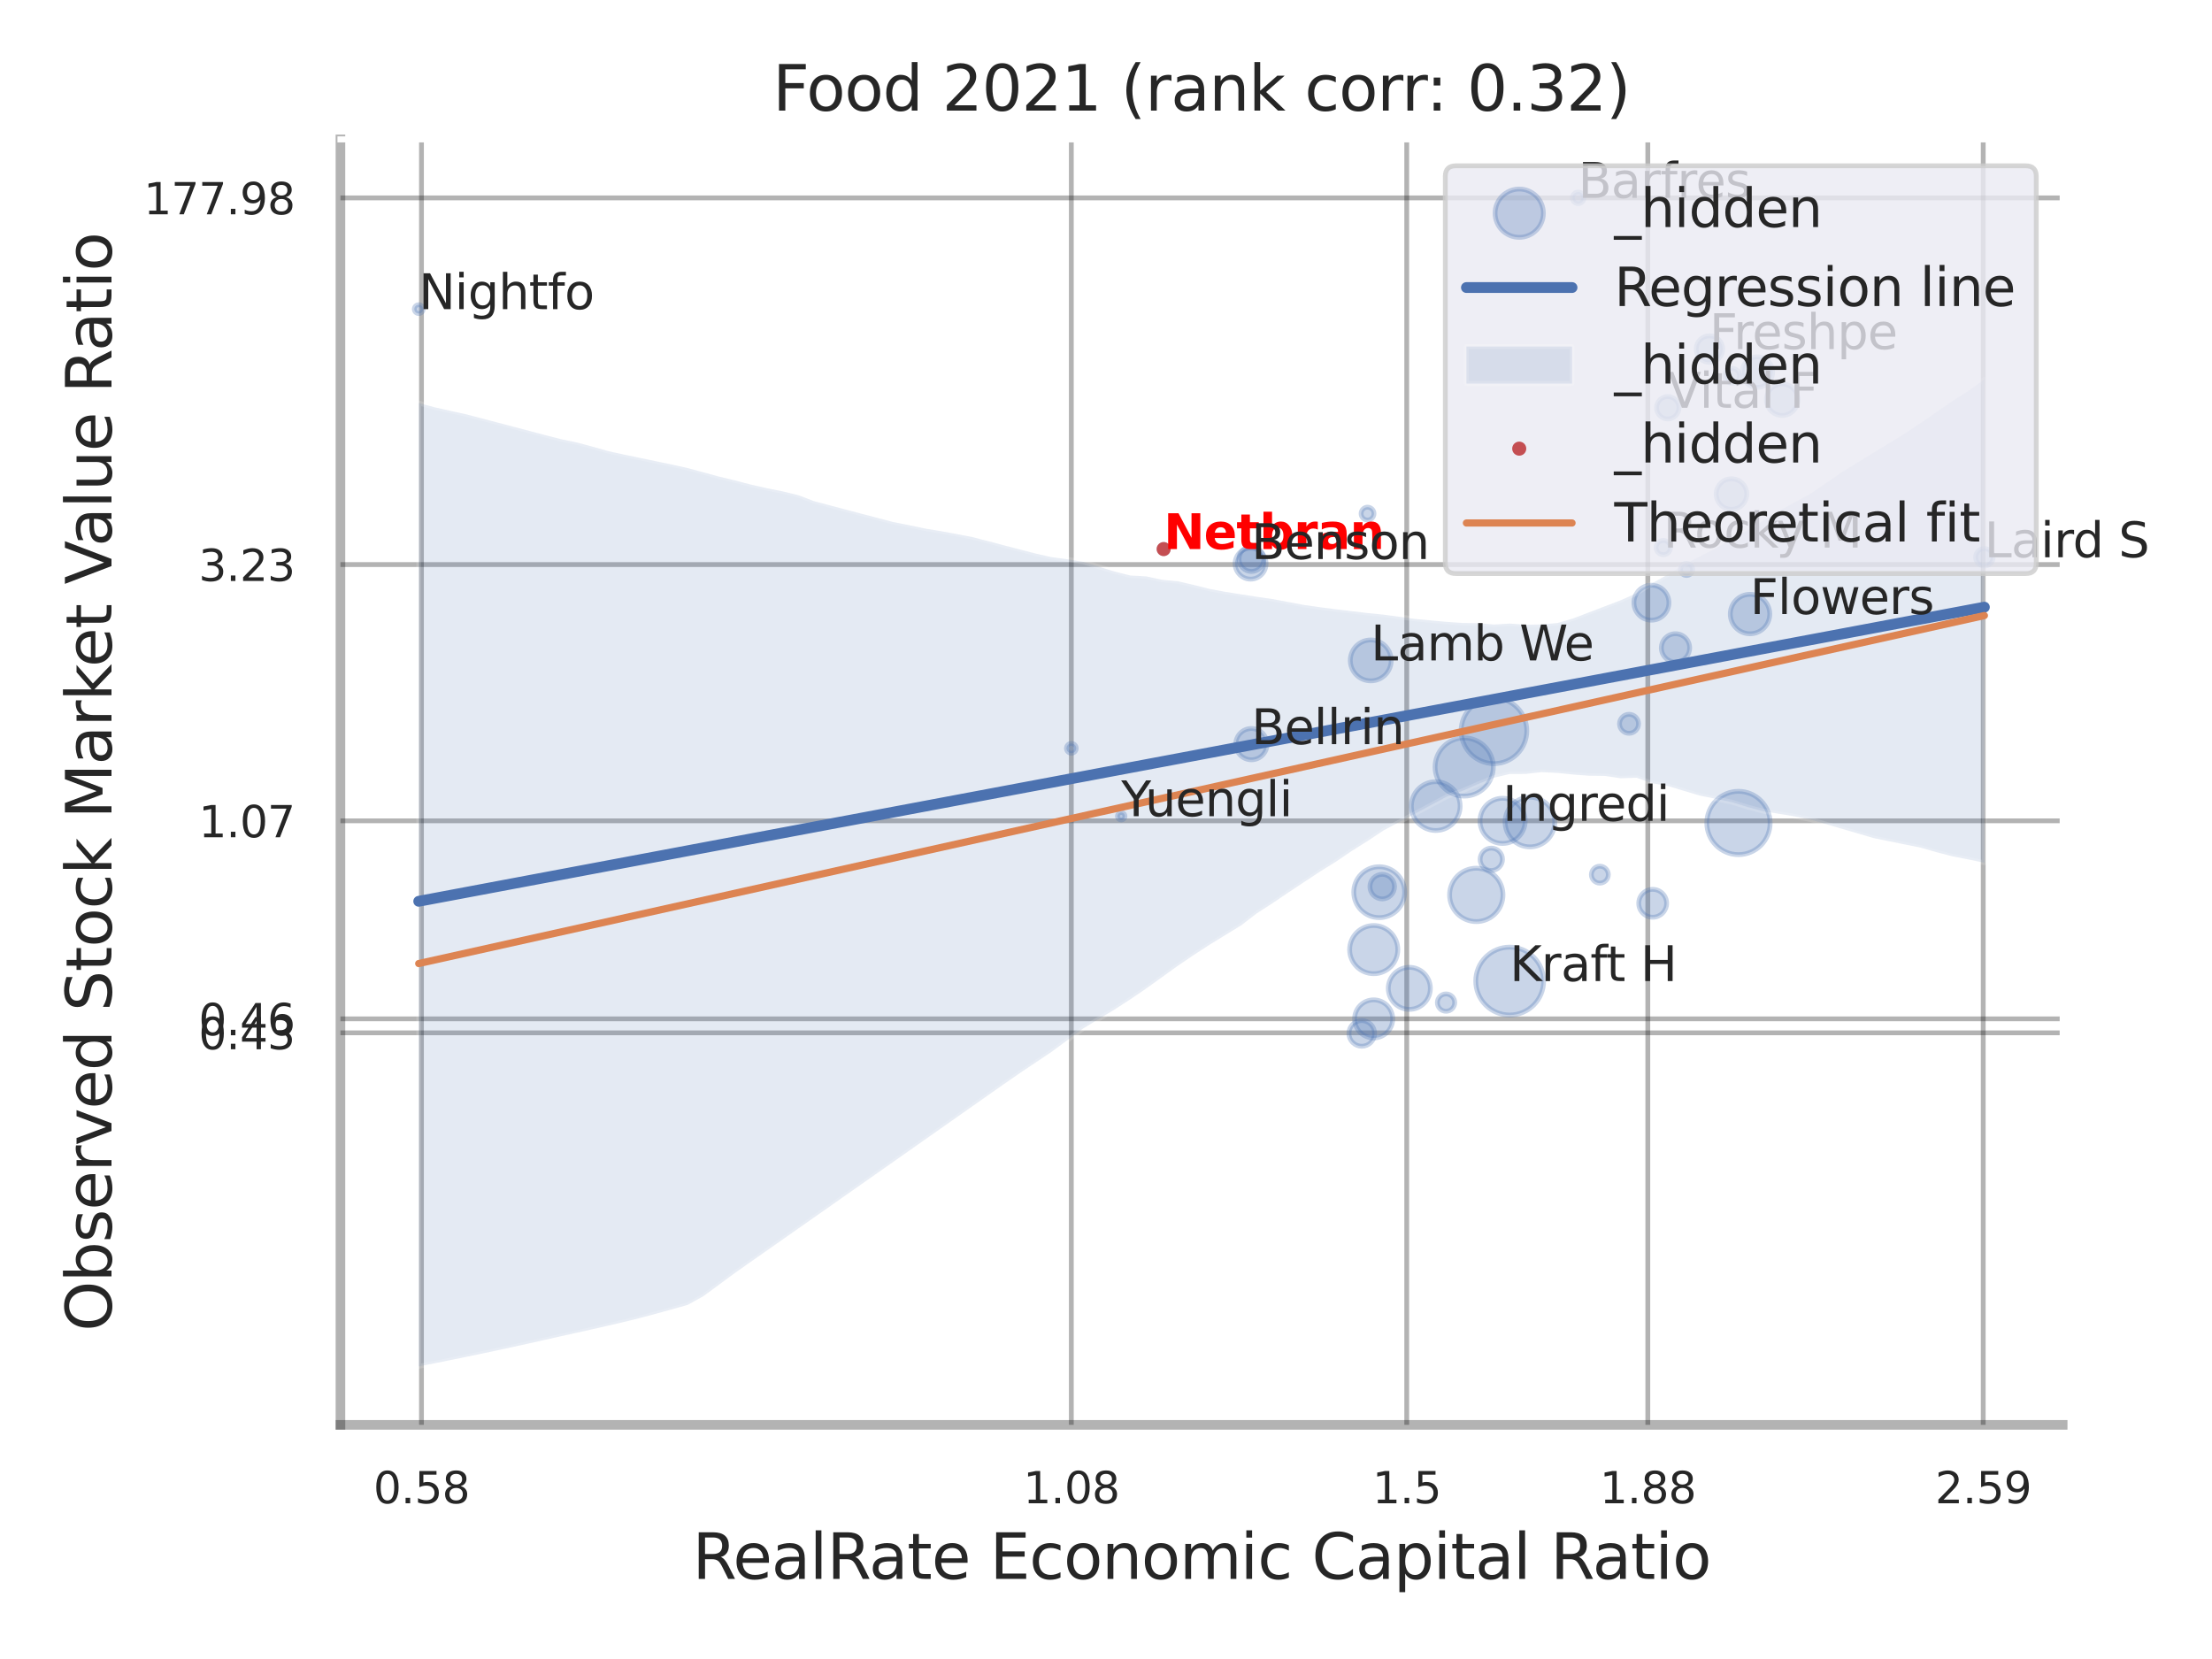 <?xml version="1.0" encoding="utf-8" standalone="no"?>
<!DOCTYPE svg PUBLIC "-//W3C//DTD SVG 1.1//EN"
  "http://www.w3.org/Graphics/SVG/1.1/DTD/svg11.dtd">
<svg xmlns:xlink="http://www.w3.org/1999/xlink" width="460.8pt" height="345.6pt" viewBox="0 0 460.8 345.6" xmlns="http://www.w3.org/2000/svg" version="1.1">
 <defs>
  <style type="text/css">*{stroke-linejoin: round; stroke-linecap: butt}</style>
 </defs>
 <g id="figure_1">
  <g id="patch_1">
   <path d="M 0 345.6 
L 460.8 345.6 
L 460.8 0 
L 0 0 
z
" style="fill: #ffffff"/>
  </g>
  <g id="axes_1">
   <g id="patch_2">
    <path d="M 70.92 296.82 
L 429.693 296.82 
L 429.693 29.04 
L 70.92 29.04 
z
" style="fill: #ffffff"/>
   </g>
   <g id="matplotlib.axis_1">
    <g id="xtick_1">
     <g id="line2d_1">
      <path d="M 87.8 296.82 
L 87.8 29.04 
" clip-path="url(#p6909d906ca)" style="fill: none; stroke: #000000; stroke-opacity: 0.3; stroke-linecap: round"/>
     </g>
     <g id="text_1">
      <!-- 0.58 -->
      <g style="fill: #262626" transform="translate(77.78 313.159) scale(0.09 -0.09)">
       <defs>
        <path id="DejaVuSans-30" d="M 2034 4250 
Q 1547 4250 1301 3770 
Q 1056 3291 1056 2328 
Q 1056 1369 1301 889 
Q 1547 409 2034 409 
Q 2525 409 2770 889 
Q 3016 1369 3016 2328 
Q 3016 3291 2770 3770 
Q 2525 4250 2034 4250 
z
M 2034 4750 
Q 2819 4750 3233 4129 
Q 3647 3509 3647 2328 
Q 3647 1150 3233 529 
Q 2819 -91 2034 -91 
Q 1250 -91 836 529 
Q 422 1150 422 2328 
Q 422 3509 836 4129 
Q 1250 4750 2034 4750 
z
" transform="scale(0.016)"/>
        <path id="DejaVuSans-2e" d="M 684 794 
L 1344 794 
L 1344 0 
L 684 0 
L 684 794 
z
" transform="scale(0.016)"/>
        <path id="DejaVuSans-35" d="M 691 4666 
L 3169 4666 
L 3169 4134 
L 1269 4134 
L 1269 2991 
Q 1406 3038 1543 3061 
Q 1681 3084 1819 3084 
Q 2600 3084 3056 2656 
Q 3513 2228 3513 1497 
Q 3513 744 3044 326 
Q 2575 -91 1722 -91 
Q 1428 -91 1123 -41 
Q 819 9 494 109 
L 494 744 
Q 775 591 1075 516 
Q 1375 441 1709 441 
Q 2250 441 2565 725 
Q 2881 1009 2881 1497 
Q 2881 1984 2565 2268 
Q 2250 2553 1709 2553 
Q 1456 2553 1204 2497 
Q 953 2441 691 2322 
L 691 4666 
z
" transform="scale(0.016)"/>
        <path id="DejaVuSans-38" d="M 2034 2216 
Q 1584 2216 1326 1975 
Q 1069 1734 1069 1313 
Q 1069 891 1326 650 
Q 1584 409 2034 409 
Q 2484 409 2743 651 
Q 3003 894 3003 1313 
Q 3003 1734 2745 1975 
Q 2488 2216 2034 2216 
z
M 1403 2484 
Q 997 2584 770 2862 
Q 544 3141 544 3541 
Q 544 4100 942 4425 
Q 1341 4750 2034 4750 
Q 2731 4750 3128 4425 
Q 3525 4100 3525 3541 
Q 3525 3141 3298 2862 
Q 3072 2584 2669 2484 
Q 3125 2378 3379 2068 
Q 3634 1759 3634 1313 
Q 3634 634 3220 271 
Q 2806 -91 2034 -91 
Q 1263 -91 848 271 
Q 434 634 434 1313 
Q 434 1759 690 2068 
Q 947 2378 1403 2484 
z
M 1172 3481 
Q 1172 3119 1398 2916 
Q 1625 2713 2034 2713 
Q 2441 2713 2670 2916 
Q 2900 3119 2900 3481 
Q 2900 3844 2670 4047 
Q 2441 4250 2034 4250 
Q 1625 4250 1398 4047 
Q 1172 3844 1172 3481 
z
" transform="scale(0.016)"/>
       </defs>
       <use xlink:href="#DejaVuSans-30"/>
       <use xlink:href="#DejaVuSans-2e" transform="translate(63.623 0)"/>
       <use xlink:href="#DejaVuSans-35" transform="translate(95.41 0)"/>
       <use xlink:href="#DejaVuSans-38" transform="translate(159.033 0)"/>
      </g>
     </g>
    </g>
    <g id="xtick_2">
     <g id="line2d_2">
      <path d="M 223.176 296.82 
L 223.176 29.04 
" clip-path="url(#p6909d906ca)" style="fill: none; stroke: #000000; stroke-opacity: 0.3; stroke-linecap: round"/>
     </g>
     <g id="text_2">
      <!-- 1.08 -->
      <g style="fill: #262626" transform="translate(213.157 313.159) scale(0.09 -0.09)">
       <defs>
        <path id="DejaVuSans-31" d="M 794 531 
L 1825 531 
L 1825 4091 
L 703 3866 
L 703 4441 
L 1819 4666 
L 2450 4666 
L 2450 531 
L 3481 531 
L 3481 0 
L 794 0 
L 794 531 
z
" transform="scale(0.016)"/>
       </defs>
       <use xlink:href="#DejaVuSans-31"/>
       <use xlink:href="#DejaVuSans-2e" transform="translate(63.623 0)"/>
       <use xlink:href="#DejaVuSans-30" transform="translate(95.41 0)"/>
       <use xlink:href="#DejaVuSans-38" transform="translate(159.033 0)"/>
      </g>
     </g>
    </g>
    <g id="xtick_3">
     <g id="line2d_3">
      <path d="M 293.048 296.82 
L 293.048 29.04 
" clip-path="url(#p6909d906ca)" style="fill: none; stroke: #000000; stroke-opacity: 0.3; stroke-linecap: round"/>
     </g>
     <g id="text_3">
      <!-- 1.5 -->
      <g style="fill: #262626" transform="translate(285.892 313.159) scale(0.09 -0.09)">
       <use xlink:href="#DejaVuSans-31"/>
       <use xlink:href="#DejaVuSans-2e" transform="translate(63.623 0)"/>
       <use xlink:href="#DejaVuSans-35" transform="translate(95.41 0)"/>
      </g>
     </g>
    </g>
    <g id="xtick_4">
     <g id="line2d_4">
      <path d="M 343.269 296.82 
L 343.269 29.04 
" clip-path="url(#p6909d906ca)" style="fill: none; stroke: #000000; stroke-opacity: 0.3; stroke-linecap: round"/>
     </g>
     <g id="text_4">
      <!-- 1.88 -->
      <g style="fill: #262626" transform="translate(333.249 313.159) scale(0.09 -0.09)">
       <use xlink:href="#DejaVuSans-31"/>
       <use xlink:href="#DejaVuSans-2e" transform="translate(63.623 0)"/>
       <use xlink:href="#DejaVuSans-38" transform="translate(95.41 0)"/>
       <use xlink:href="#DejaVuSans-38" transform="translate(159.033 0)"/>
      </g>
     </g>
    </g>
    <g id="xtick_5">
     <g id="line2d_5">
      <path d="M 413.14 296.82 
L 413.14 29.04 
" clip-path="url(#p6909d906ca)" style="fill: none; stroke: #000000; stroke-opacity: 0.3; stroke-linecap: round"/>
     </g>
     <g id="text_5">
      <!-- 2.59 -->
      <g style="fill: #262626" transform="translate(403.121 313.159) scale(0.09 -0.09)">
       <defs>
        <path id="DejaVuSans-32" d="M 1228 531 
L 3431 531 
L 3431 0 
L 469 0 
L 469 531 
Q 828 903 1448 1529 
Q 2069 2156 2228 2338 
Q 2531 2678 2651 2914 
Q 2772 3150 2772 3378 
Q 2772 3750 2511 3984 
Q 2250 4219 1831 4219 
Q 1534 4219 1204 4116 
Q 875 4013 500 3803 
L 500 4441 
Q 881 4594 1212 4672 
Q 1544 4750 1819 4750 
Q 2544 4750 2975 4387 
Q 3406 4025 3406 3419 
Q 3406 3131 3298 2873 
Q 3191 2616 2906 2266 
Q 2828 2175 2409 1742 
Q 1991 1309 1228 531 
z
" transform="scale(0.016)"/>
        <path id="DejaVuSans-39" d="M 703 97 
L 703 672 
Q 941 559 1184 500 
Q 1428 441 1663 441 
Q 2288 441 2617 861 
Q 2947 1281 2994 2138 
Q 2813 1869 2534 1725 
Q 2256 1581 1919 1581 
Q 1219 1581 811 2004 
Q 403 2428 403 3163 
Q 403 3881 828 4315 
Q 1253 4750 1959 4750 
Q 2769 4750 3195 4129 
Q 3622 3509 3622 2328 
Q 3622 1225 3098 567 
Q 2575 -91 1691 -91 
Q 1453 -91 1209 -44 
Q 966 3 703 97 
z
M 1959 2075 
Q 2384 2075 2632 2365 
Q 2881 2656 2881 3163 
Q 2881 3666 2632 3958 
Q 2384 4250 1959 4250 
Q 1534 4250 1286 3958 
Q 1038 3666 1038 3163 
Q 1038 2656 1286 2365 
Q 1534 2075 1959 2075 
z
" transform="scale(0.016)"/>
       </defs>
       <use xlink:href="#DejaVuSans-32"/>
       <use xlink:href="#DejaVuSans-2e" transform="translate(63.623 0)"/>
       <use xlink:href="#DejaVuSans-35" transform="translate(95.41 0)"/>
       <use xlink:href="#DejaVuSans-39" transform="translate(159.033 0)"/>
      </g>
     </g>
    </g>
    <g id="xtick_6"/>
    <g id="xtick_7"/>
    <g id="xtick_8"/>
    <g id="text_6">
     <!-- RealRate Economic Capital Ratio -->
     <g style="fill: #262626" transform="translate(144.253 328.908) scale(0.13 -0.13)">
      <defs>
       <path id="DejaVuSans-52" d="M 2841 2188 
Q 3044 2119 3236 1894 
Q 3428 1669 3622 1275 
L 4263 0 
L 3584 0 
L 2988 1197 
Q 2756 1666 2539 1819 
Q 2322 1972 1947 1972 
L 1259 1972 
L 1259 0 
L 628 0 
L 628 4666 
L 2053 4666 
Q 2853 4666 3247 4331 
Q 3641 3997 3641 3322 
Q 3641 2881 3436 2590 
Q 3231 2300 2841 2188 
z
M 1259 4147 
L 1259 2491 
L 2053 2491 
Q 2509 2491 2742 2702 
Q 2975 2913 2975 3322 
Q 2975 3731 2742 3939 
Q 2509 4147 2053 4147 
L 1259 4147 
z
" transform="scale(0.016)"/>
       <path id="DejaVuSans-65" d="M 3597 1894 
L 3597 1613 
L 953 1613 
Q 991 1019 1311 708 
Q 1631 397 2203 397 
Q 2534 397 2845 478 
Q 3156 559 3463 722 
L 3463 178 
Q 3153 47 2828 -22 
Q 2503 -91 2169 -91 
Q 1331 -91 842 396 
Q 353 884 353 1716 
Q 353 2575 817 3079 
Q 1281 3584 2069 3584 
Q 2775 3584 3186 3129 
Q 3597 2675 3597 1894 
z
M 3022 2063 
Q 3016 2534 2758 2815 
Q 2500 3097 2075 3097 
Q 1594 3097 1305 2825 
Q 1016 2553 972 2059 
L 3022 2063 
z
" transform="scale(0.016)"/>
       <path id="DejaVuSans-61" d="M 2194 1759 
Q 1497 1759 1228 1600 
Q 959 1441 959 1056 
Q 959 750 1161 570 
Q 1363 391 1709 391 
Q 2188 391 2477 730 
Q 2766 1069 2766 1631 
L 2766 1759 
L 2194 1759 
z
M 3341 1997 
L 3341 0 
L 2766 0 
L 2766 531 
Q 2569 213 2275 61 
Q 1981 -91 1556 -91 
Q 1019 -91 701 211 
Q 384 513 384 1019 
Q 384 1609 779 1909 
Q 1175 2209 1959 2209 
L 2766 2209 
L 2766 2266 
Q 2766 2663 2505 2880 
Q 2244 3097 1772 3097 
Q 1472 3097 1187 3025 
Q 903 2953 641 2809 
L 641 3341 
Q 956 3463 1253 3523 
Q 1550 3584 1831 3584 
Q 2591 3584 2966 3190 
Q 3341 2797 3341 1997 
z
" transform="scale(0.016)"/>
       <path id="DejaVuSans-6c" d="M 603 4863 
L 1178 4863 
L 1178 0 
L 603 0 
L 603 4863 
z
" transform="scale(0.016)"/>
       <path id="DejaVuSans-74" d="M 1172 4494 
L 1172 3500 
L 2356 3500 
L 2356 3053 
L 1172 3053 
L 1172 1153 
Q 1172 725 1289 603 
Q 1406 481 1766 481 
L 2356 481 
L 2356 0 
L 1766 0 
Q 1100 0 847 248 
Q 594 497 594 1153 
L 594 3053 
L 172 3053 
L 172 3500 
L 594 3500 
L 594 4494 
L 1172 4494 
z
" transform="scale(0.016)"/>
       <path id="DejaVuSans-20" transform="scale(0.016)"/>
       <path id="DejaVuSans-45" d="M 628 4666 
L 3578 4666 
L 3578 4134 
L 1259 4134 
L 1259 2753 
L 3481 2753 
L 3481 2222 
L 1259 2222 
L 1259 531 
L 3634 531 
L 3634 0 
L 628 0 
L 628 4666 
z
" transform="scale(0.016)"/>
       <path id="DejaVuSans-63" d="M 3122 3366 
L 3122 2828 
Q 2878 2963 2633 3030 
Q 2388 3097 2138 3097 
Q 1578 3097 1268 2742 
Q 959 2388 959 1747 
Q 959 1106 1268 751 
Q 1578 397 2138 397 
Q 2388 397 2633 464 
Q 2878 531 3122 666 
L 3122 134 
Q 2881 22 2623 -34 
Q 2366 -91 2075 -91 
Q 1284 -91 818 406 
Q 353 903 353 1747 
Q 353 2603 823 3093 
Q 1294 3584 2113 3584 
Q 2378 3584 2631 3529 
Q 2884 3475 3122 3366 
z
" transform="scale(0.016)"/>
       <path id="DejaVuSans-6f" d="M 1959 3097 
Q 1497 3097 1228 2736 
Q 959 2375 959 1747 
Q 959 1119 1226 758 
Q 1494 397 1959 397 
Q 2419 397 2687 759 
Q 2956 1122 2956 1747 
Q 2956 2369 2687 2733 
Q 2419 3097 1959 3097 
z
M 1959 3584 
Q 2709 3584 3137 3096 
Q 3566 2609 3566 1747 
Q 3566 888 3137 398 
Q 2709 -91 1959 -91 
Q 1206 -91 779 398 
Q 353 888 353 1747 
Q 353 2609 779 3096 
Q 1206 3584 1959 3584 
z
" transform="scale(0.016)"/>
       <path id="DejaVuSans-6e" d="M 3513 2113 
L 3513 0 
L 2938 0 
L 2938 2094 
Q 2938 2591 2744 2837 
Q 2550 3084 2163 3084 
Q 1697 3084 1428 2787 
Q 1159 2491 1159 1978 
L 1159 0 
L 581 0 
L 581 3500 
L 1159 3500 
L 1159 2956 
Q 1366 3272 1645 3428 
Q 1925 3584 2291 3584 
Q 2894 3584 3203 3211 
Q 3513 2838 3513 2113 
z
" transform="scale(0.016)"/>
       <path id="DejaVuSans-6d" d="M 3328 2828 
Q 3544 3216 3844 3400 
Q 4144 3584 4550 3584 
Q 5097 3584 5394 3201 
Q 5691 2819 5691 2113 
L 5691 0 
L 5113 0 
L 5113 2094 
Q 5113 2597 4934 2840 
Q 4756 3084 4391 3084 
Q 3944 3084 3684 2787 
Q 3425 2491 3425 1978 
L 3425 0 
L 2847 0 
L 2847 2094 
Q 2847 2600 2669 2842 
Q 2491 3084 2119 3084 
Q 1678 3084 1418 2786 
Q 1159 2488 1159 1978 
L 1159 0 
L 581 0 
L 581 3500 
L 1159 3500 
L 1159 2956 
Q 1356 3278 1631 3431 
Q 1906 3584 2284 3584 
Q 2666 3584 2933 3390 
Q 3200 3197 3328 2828 
z
" transform="scale(0.016)"/>
       <path id="DejaVuSans-69" d="M 603 3500 
L 1178 3500 
L 1178 0 
L 603 0 
L 603 3500 
z
M 603 4863 
L 1178 4863 
L 1178 4134 
L 603 4134 
L 603 4863 
z
" transform="scale(0.016)"/>
       <path id="DejaVuSans-43" d="M 4122 4306 
L 4122 3641 
Q 3803 3938 3442 4084 
Q 3081 4231 2675 4231 
Q 1875 4231 1450 3742 
Q 1025 3253 1025 2328 
Q 1025 1406 1450 917 
Q 1875 428 2675 428 
Q 3081 428 3442 575 
Q 3803 722 4122 1019 
L 4122 359 
Q 3791 134 3420 21 
Q 3050 -91 2638 -91 
Q 1578 -91 968 557 
Q 359 1206 359 2328 
Q 359 3453 968 4101 
Q 1578 4750 2638 4750 
Q 3056 4750 3426 4639 
Q 3797 4528 4122 4306 
z
" transform="scale(0.016)"/>
       <path id="DejaVuSans-70" d="M 1159 525 
L 1159 -1331 
L 581 -1331 
L 581 3500 
L 1159 3500 
L 1159 2969 
Q 1341 3281 1617 3432 
Q 1894 3584 2278 3584 
Q 2916 3584 3314 3078 
Q 3713 2572 3713 1747 
Q 3713 922 3314 415 
Q 2916 -91 2278 -91 
Q 1894 -91 1617 61 
Q 1341 213 1159 525 
z
M 3116 1747 
Q 3116 2381 2855 2742 
Q 2594 3103 2138 3103 
Q 1681 3103 1420 2742 
Q 1159 2381 1159 1747 
Q 1159 1113 1420 752 
Q 1681 391 2138 391 
Q 2594 391 2855 752 
Q 3116 1113 3116 1747 
z
" transform="scale(0.016)"/>
      </defs>
      <use xlink:href="#DejaVuSans-52"/>
      <use xlink:href="#DejaVuSans-65" transform="translate(64.982 0)"/>
      <use xlink:href="#DejaVuSans-61" transform="translate(126.506 0)"/>
      <use xlink:href="#DejaVuSans-6c" transform="translate(187.785 0)"/>
      <use xlink:href="#DejaVuSans-52" transform="translate(215.568 0)"/>
      <use xlink:href="#DejaVuSans-61" transform="translate(282.801 0)"/>
      <use xlink:href="#DejaVuSans-74" transform="translate(344.08 0)"/>
      <use xlink:href="#DejaVuSans-65" transform="translate(383.289 0)"/>
      <use xlink:href="#DejaVuSans-20" transform="translate(444.812 0)"/>
      <use xlink:href="#DejaVuSans-45" transform="translate(476.6 0)"/>
      <use xlink:href="#DejaVuSans-63" transform="translate(539.783 0)"/>
      <use xlink:href="#DejaVuSans-6f" transform="translate(594.764 0)"/>
      <use xlink:href="#DejaVuSans-6e" transform="translate(655.945 0)"/>
      <use xlink:href="#DejaVuSans-6f" transform="translate(719.324 0)"/>
      <use xlink:href="#DejaVuSans-6d" transform="translate(780.506 0)"/>
      <use xlink:href="#DejaVuSans-69" transform="translate(877.918 0)"/>
      <use xlink:href="#DejaVuSans-63" transform="translate(905.701 0)"/>
      <use xlink:href="#DejaVuSans-20" transform="translate(960.682 0)"/>
      <use xlink:href="#DejaVuSans-43" transform="translate(992.469 0)"/>
      <use xlink:href="#DejaVuSans-61" transform="translate(1062.293 0)"/>
      <use xlink:href="#DejaVuSans-70" transform="translate(1123.572 0)"/>
      <use xlink:href="#DejaVuSans-69" transform="translate(1187.049 0)"/>
      <use xlink:href="#DejaVuSans-74" transform="translate(1214.832 0)"/>
      <use xlink:href="#DejaVuSans-61" transform="translate(1254.041 0)"/>
      <use xlink:href="#DejaVuSans-6c" transform="translate(1315.32 0)"/>
      <use xlink:href="#DejaVuSans-20" transform="translate(1343.104 0)"/>
      <use xlink:href="#DejaVuSans-52" transform="translate(1374.891 0)"/>
      <use xlink:href="#DejaVuSans-61" transform="translate(1442.123 0)"/>
      <use xlink:href="#DejaVuSans-74" transform="translate(1503.402 0)"/>
      <use xlink:href="#DejaVuSans-69" transform="translate(1542.611 0)"/>
      <use xlink:href="#DejaVuSans-6f" transform="translate(1570.395 0)"/>
     </g>
    </g>
   </g>
   <g id="matplotlib.axis_2">
    <g id="ytick_1">
     <g id="line2d_6">
      <path d="M 70.92 215.156 
L 429.693 215.156 
" clip-path="url(#p6909d906ca)" style="fill: none; stroke: #000000; stroke-opacity: 0.3; stroke-linecap: round"/>
     </g>
     <g id="text_7">
      <!-- 0.43 -->
      <g style="fill: #262626" transform="translate(41.381 218.575) scale(0.09 -0.09)">
       <defs>
        <path id="DejaVuSans-34" d="M 2419 4116 
L 825 1625 
L 2419 1625 
L 2419 4116 
z
M 2253 4666 
L 3047 4666 
L 3047 1625 
L 3713 1625 
L 3713 1100 
L 3047 1100 
L 3047 0 
L 2419 0 
L 2419 1100 
L 313 1100 
L 313 1709 
L 2253 4666 
z
" transform="scale(0.016)"/>
        <path id="DejaVuSans-33" d="M 2597 2516 
Q 3050 2419 3304 2112 
Q 3559 1806 3559 1356 
Q 3559 666 3084 287 
Q 2609 -91 1734 -91 
Q 1441 -91 1130 -33 
Q 819 25 488 141 
L 488 750 
Q 750 597 1062 519 
Q 1375 441 1716 441 
Q 2309 441 2620 675 
Q 2931 909 2931 1356 
Q 2931 1769 2642 2001 
Q 2353 2234 1838 2234 
L 1294 2234 
L 1294 2753 
L 1863 2753 
Q 2328 2753 2575 2939 
Q 2822 3125 2822 3475 
Q 2822 3834 2567 4026 
Q 2313 4219 1838 4219 
Q 1578 4219 1281 4162 
Q 984 4106 628 3988 
L 628 4550 
Q 988 4650 1302 4700 
Q 1616 4750 1894 4750 
Q 2613 4750 3031 4423 
Q 3450 4097 3450 3541 
Q 3450 3153 3228 2886 
Q 3006 2619 2597 2516 
z
" transform="scale(0.016)"/>
       </defs>
       <use xlink:href="#DejaVuSans-30"/>
       <use xlink:href="#DejaVuSans-2e" transform="translate(63.623 0)"/>
       <use xlink:href="#DejaVuSans-34" transform="translate(95.41 0)"/>
       <use xlink:href="#DejaVuSans-33" transform="translate(159.033 0)"/>
      </g>
     </g>
    </g>
    <g id="ytick_2">
     <g id="line2d_7">
      <path d="M 70.92 212.244 
L 429.693 212.244 
" clip-path="url(#p6909d906ca)" style="fill: none; stroke: #000000; stroke-opacity: 0.3; stroke-linecap: round"/>
     </g>
     <g id="text_8">
      <!-- 0.46 -->
      <g style="fill: #262626" transform="translate(41.381 215.663) scale(0.09 -0.09)">
       <defs>
        <path id="DejaVuSans-36" d="M 2113 2584 
Q 1688 2584 1439 2293 
Q 1191 2003 1191 1497 
Q 1191 994 1439 701 
Q 1688 409 2113 409 
Q 2538 409 2786 701 
Q 3034 994 3034 1497 
Q 3034 2003 2786 2293 
Q 2538 2584 2113 2584 
z
M 3366 4563 
L 3366 3988 
Q 3128 4100 2886 4159 
Q 2644 4219 2406 4219 
Q 1781 4219 1451 3797 
Q 1122 3375 1075 2522 
Q 1259 2794 1537 2939 
Q 1816 3084 2150 3084 
Q 2853 3084 3261 2657 
Q 3669 2231 3669 1497 
Q 3669 778 3244 343 
Q 2819 -91 2113 -91 
Q 1303 -91 875 529 
Q 447 1150 447 2328 
Q 447 3434 972 4092 
Q 1497 4750 2381 4750 
Q 2619 4750 2861 4703 
Q 3103 4656 3366 4563 
z
" transform="scale(0.016)"/>
       </defs>
       <use xlink:href="#DejaVuSans-30"/>
       <use xlink:href="#DejaVuSans-2e" transform="translate(63.623 0)"/>
       <use xlink:href="#DejaVuSans-34" transform="translate(95.41 0)"/>
       <use xlink:href="#DejaVuSans-36" transform="translate(159.033 0)"/>
      </g>
     </g>
    </g>
    <g id="ytick_3">
     <g id="line2d_8">
      <path d="M 70.92 170.993 
L 429.693 170.993 
" clip-path="url(#p6909d906ca)" style="fill: none; stroke: #000000; stroke-opacity: 0.3; stroke-linecap: round"/>
     </g>
     <g id="text_9">
      <!-- 1.07 -->
      <g style="fill: #262626" transform="translate(41.381 174.412) scale(0.09 -0.09)">
       <defs>
        <path id="DejaVuSans-37" d="M 525 4666 
L 3525 4666 
L 3525 4397 
L 1831 0 
L 1172 0 
L 2766 4134 
L 525 4134 
L 525 4666 
z
" transform="scale(0.016)"/>
       </defs>
       <use xlink:href="#DejaVuSans-31"/>
       <use xlink:href="#DejaVuSans-2e" transform="translate(63.623 0)"/>
       <use xlink:href="#DejaVuSans-30" transform="translate(95.41 0)"/>
       <use xlink:href="#DejaVuSans-37" transform="translate(159.033 0)"/>
      </g>
     </g>
    </g>
    <g id="ytick_4">
     <g id="line2d_9">
      <path d="M 70.92 117.609 
L 429.693 117.609 
" clip-path="url(#p6909d906ca)" style="fill: none; stroke: #000000; stroke-opacity: 0.3; stroke-linecap: round"/>
     </g>
     <g id="text_10">
      <!-- 3.23 -->
      <g style="fill: #262626" transform="translate(41.381 121.028) scale(0.09 -0.09)">
       <use xlink:href="#DejaVuSans-33"/>
       <use xlink:href="#DejaVuSans-2e" transform="translate(63.623 0)"/>
       <use xlink:href="#DejaVuSans-32" transform="translate(95.41 0)"/>
       <use xlink:href="#DejaVuSans-33" transform="translate(159.033 0)"/>
      </g>
     </g>
    </g>
    <g id="ytick_5">
     <g id="line2d_10">
      <path d="M 70.92 41.224 
L 429.693 41.224 
" clip-path="url(#p6909d906ca)" style="fill: none; stroke: #000000; stroke-opacity: 0.3; stroke-linecap: round"/>
     </g>
     <g id="text_11">
      <!-- 177.98 -->
      <g style="fill: #262626" transform="translate(29.928 44.643) scale(0.09 -0.09)">
       <use xlink:href="#DejaVuSans-31"/>
       <use xlink:href="#DejaVuSans-37" transform="translate(63.623 0)"/>
       <use xlink:href="#DejaVuSans-37" transform="translate(127.246 0)"/>
       <use xlink:href="#DejaVuSans-2e" transform="translate(190.869 0)"/>
       <use xlink:href="#DejaVuSans-39" transform="translate(222.656 0)"/>
       <use xlink:href="#DejaVuSans-38" transform="translate(286.279 0)"/>
      </g>
     </g>
    </g>
    <g id="ytick_6"/>
    <g id="ytick_7"/>
    <g id="ytick_8"/>
    <g id="text_12">
     <!-- Observed Stock Market Value Ratio -->
     <g style="fill: #262626" transform="translate(23.225 277.332) rotate(-90) scale(0.13 -0.13)">
      <defs>
       <path id="DejaVuSans-4f" d="M 2522 4238 
Q 1834 4238 1429 3725 
Q 1025 3213 1025 2328 
Q 1025 1447 1429 934 
Q 1834 422 2522 422 
Q 3209 422 3611 934 
Q 4013 1447 4013 2328 
Q 4013 3213 3611 3725 
Q 3209 4238 2522 4238 
z
M 2522 4750 
Q 3503 4750 4090 4092 
Q 4678 3434 4678 2328 
Q 4678 1225 4090 567 
Q 3503 -91 2522 -91 
Q 1538 -91 948 565 
Q 359 1222 359 2328 
Q 359 3434 948 4092 
Q 1538 4750 2522 4750 
z
" transform="scale(0.016)"/>
       <path id="DejaVuSans-62" d="M 3116 1747 
Q 3116 2381 2855 2742 
Q 2594 3103 2138 3103 
Q 1681 3103 1420 2742 
Q 1159 2381 1159 1747 
Q 1159 1113 1420 752 
Q 1681 391 2138 391 
Q 2594 391 2855 752 
Q 3116 1113 3116 1747 
z
M 1159 2969 
Q 1341 3281 1617 3432 
Q 1894 3584 2278 3584 
Q 2916 3584 3314 3078 
Q 3713 2572 3713 1747 
Q 3713 922 3314 415 
Q 2916 -91 2278 -91 
Q 1894 -91 1617 61 
Q 1341 213 1159 525 
L 1159 0 
L 581 0 
L 581 4863 
L 1159 4863 
L 1159 2969 
z
" transform="scale(0.016)"/>
       <path id="DejaVuSans-73" d="M 2834 3397 
L 2834 2853 
Q 2591 2978 2328 3040 
Q 2066 3103 1784 3103 
Q 1356 3103 1142 2972 
Q 928 2841 928 2578 
Q 928 2378 1081 2264 
Q 1234 2150 1697 2047 
L 1894 2003 
Q 2506 1872 2764 1633 
Q 3022 1394 3022 966 
Q 3022 478 2636 193 
Q 2250 -91 1575 -91 
Q 1294 -91 989 -36 
Q 684 19 347 128 
L 347 722 
Q 666 556 975 473 
Q 1284 391 1588 391 
Q 1994 391 2212 530 
Q 2431 669 2431 922 
Q 2431 1156 2273 1281 
Q 2116 1406 1581 1522 
L 1381 1569 
Q 847 1681 609 1914 
Q 372 2147 372 2553 
Q 372 3047 722 3315 
Q 1072 3584 1716 3584 
Q 2034 3584 2315 3537 
Q 2597 3491 2834 3397 
z
" transform="scale(0.016)"/>
       <path id="DejaVuSans-72" d="M 2631 2963 
Q 2534 3019 2420 3045 
Q 2306 3072 2169 3072 
Q 1681 3072 1420 2755 
Q 1159 2438 1159 1844 
L 1159 0 
L 581 0 
L 581 3500 
L 1159 3500 
L 1159 2956 
Q 1341 3275 1631 3429 
Q 1922 3584 2338 3584 
Q 2397 3584 2469 3576 
Q 2541 3569 2628 3553 
L 2631 2963 
z
" transform="scale(0.016)"/>
       <path id="DejaVuSans-76" d="M 191 3500 
L 800 3500 
L 1894 563 
L 2988 3500 
L 3597 3500 
L 2284 0 
L 1503 0 
L 191 3500 
z
" transform="scale(0.016)"/>
       <path id="DejaVuSans-64" d="M 2906 2969 
L 2906 4863 
L 3481 4863 
L 3481 0 
L 2906 0 
L 2906 525 
Q 2725 213 2448 61 
Q 2172 -91 1784 -91 
Q 1150 -91 751 415 
Q 353 922 353 1747 
Q 353 2572 751 3078 
Q 1150 3584 1784 3584 
Q 2172 3584 2448 3432 
Q 2725 3281 2906 2969 
z
M 947 1747 
Q 947 1113 1208 752 
Q 1469 391 1925 391 
Q 2381 391 2643 752 
Q 2906 1113 2906 1747 
Q 2906 2381 2643 2742 
Q 2381 3103 1925 3103 
Q 1469 3103 1208 2742 
Q 947 2381 947 1747 
z
" transform="scale(0.016)"/>
       <path id="DejaVuSans-53" d="M 3425 4513 
L 3425 3897 
Q 3066 4069 2747 4153 
Q 2428 4238 2131 4238 
Q 1616 4238 1336 4038 
Q 1056 3838 1056 3469 
Q 1056 3159 1242 3001 
Q 1428 2844 1947 2747 
L 2328 2669 
Q 3034 2534 3370 2195 
Q 3706 1856 3706 1288 
Q 3706 609 3251 259 
Q 2797 -91 1919 -91 
Q 1588 -91 1214 -16 
Q 841 59 441 206 
L 441 856 
Q 825 641 1194 531 
Q 1563 422 1919 422 
Q 2459 422 2753 634 
Q 3047 847 3047 1241 
Q 3047 1584 2836 1778 
Q 2625 1972 2144 2069 
L 1759 2144 
Q 1053 2284 737 2584 
Q 422 2884 422 3419 
Q 422 4038 858 4394 
Q 1294 4750 2059 4750 
Q 2388 4750 2728 4690 
Q 3069 4631 3425 4513 
z
" transform="scale(0.016)"/>
       <path id="DejaVuSans-6b" d="M 581 4863 
L 1159 4863 
L 1159 1991 
L 2875 3500 
L 3609 3500 
L 1753 1863 
L 3688 0 
L 2938 0 
L 1159 1709 
L 1159 0 
L 581 0 
L 581 4863 
z
" transform="scale(0.016)"/>
       <path id="DejaVuSans-4d" d="M 628 4666 
L 1569 4666 
L 2759 1491 
L 3956 4666 
L 4897 4666 
L 4897 0 
L 4281 0 
L 4281 4097 
L 3078 897 
L 2444 897 
L 1241 4097 
L 1241 0 
L 628 0 
L 628 4666 
z
" transform="scale(0.016)"/>
       <path id="DejaVuSans-56" d="M 1831 0 
L 50 4666 
L 709 4666 
L 2188 738 
L 3669 4666 
L 4325 4666 
L 2547 0 
L 1831 0 
z
" transform="scale(0.016)"/>
       <path id="DejaVuSans-75" d="M 544 1381 
L 544 3500 
L 1119 3500 
L 1119 1403 
Q 1119 906 1312 657 
Q 1506 409 1894 409 
Q 2359 409 2629 706 
Q 2900 1003 2900 1516 
L 2900 3500 
L 3475 3500 
L 3475 0 
L 2900 0 
L 2900 538 
Q 2691 219 2414 64 
Q 2138 -91 1772 -91 
Q 1169 -91 856 284 
Q 544 659 544 1381 
z
M 1991 3584 
L 1991 3584 
z
" transform="scale(0.016)"/>
      </defs>
      <use xlink:href="#DejaVuSans-4f"/>
      <use xlink:href="#DejaVuSans-62" transform="translate(78.711 0)"/>
      <use xlink:href="#DejaVuSans-73" transform="translate(142.188 0)"/>
      <use xlink:href="#DejaVuSans-65" transform="translate(194.287 0)"/>
      <use xlink:href="#DejaVuSans-72" transform="translate(255.811 0)"/>
      <use xlink:href="#DejaVuSans-76" transform="translate(296.924 0)"/>
      <use xlink:href="#DejaVuSans-65" transform="translate(356.104 0)"/>
      <use xlink:href="#DejaVuSans-64" transform="translate(417.627 0)"/>
      <use xlink:href="#DejaVuSans-20" transform="translate(481.104 0)"/>
      <use xlink:href="#DejaVuSans-53" transform="translate(512.891 0)"/>
      <use xlink:href="#DejaVuSans-74" transform="translate(576.367 0)"/>
      <use xlink:href="#DejaVuSans-6f" transform="translate(615.576 0)"/>
      <use xlink:href="#DejaVuSans-63" transform="translate(676.758 0)"/>
      <use xlink:href="#DejaVuSans-6b" transform="translate(731.738 0)"/>
      <use xlink:href="#DejaVuSans-20" transform="translate(789.648 0)"/>
      <use xlink:href="#DejaVuSans-4d" transform="translate(821.436 0)"/>
      <use xlink:href="#DejaVuSans-61" transform="translate(907.715 0)"/>
      <use xlink:href="#DejaVuSans-72" transform="translate(968.994 0)"/>
      <use xlink:href="#DejaVuSans-6b" transform="translate(1010.107 0)"/>
      <use xlink:href="#DejaVuSans-65" transform="translate(1064.393 0)"/>
      <use xlink:href="#DejaVuSans-74" transform="translate(1125.916 0)"/>
      <use xlink:href="#DejaVuSans-20" transform="translate(1165.125 0)"/>
      <use xlink:href="#DejaVuSans-56" transform="translate(1196.912 0)"/>
      <use xlink:href="#DejaVuSans-61" transform="translate(1257.57 0)"/>
      <use xlink:href="#DejaVuSans-6c" transform="translate(1318.85 0)"/>
      <use xlink:href="#DejaVuSans-75" transform="translate(1346.633 0)"/>
      <use xlink:href="#DejaVuSans-65" transform="translate(1410.012 0)"/>
      <use xlink:href="#DejaVuSans-20" transform="translate(1471.535 0)"/>
      <use xlink:href="#DejaVuSans-52" transform="translate(1503.322 0)"/>
      <use xlink:href="#DejaVuSans-61" transform="translate(1570.555 0)"/>
      <use xlink:href="#DejaVuSans-74" transform="translate(1631.834 0)"/>
      <use xlink:href="#DejaVuSans-69" transform="translate(1671.043 0)"/>
      <use xlink:href="#DejaVuSans-6f" transform="translate(1698.826 0)"/>
     </g>
    </g>
   </g>
   <g id="PathCollection_1">
    <path d="M 310.667 181.341 
C 311.285 181.341 311.878 181.095 312.315 180.658 
C 312.753 180.221 312.998 179.628 312.998 179.009 
C 312.998 178.391 312.753 177.798 312.315 177.361 
C 311.878 176.924 311.285 176.678 310.667 176.678 
C 310.048 176.678 309.455 176.924 309.018 177.361 
C 308.581 177.798 308.335 178.391 308.335 179.009 
C 308.335 179.628 308.581 180.221 309.018 180.658 
C 309.455 181.095 310.048 181.341 310.667 181.341 
z
" clip-path="url(#p6909d906ca)" style="fill: #4c72b0; fill-opacity: 0.3; stroke: #4c72b0; stroke-opacity: 0.3"/>
    <path d="M 299.092 173.004 
C 300.44 173.004 301.733 172.468 302.686 171.515 
C 303.639 170.562 304.175 169.269 304.175 167.922 
C 304.175 166.574 303.639 165.281 302.686 164.328 
C 301.733 163.375 300.44 162.839 299.092 162.839 
C 297.744 162.839 296.451 163.375 295.498 164.328 
C 294.545 165.281 294.01 166.574 294.01 167.922 
C 294.01 169.269 294.545 170.562 295.498 171.515 
C 296.451 172.468 297.744 173.004 299.092 173.004 
z
" clip-path="url(#p6909d906ca)" style="fill: #4c72b0; fill-opacity: 0.3; stroke: #4c72b0; stroke-opacity: 0.3"/>
    <path d="M 307.538 191.984 
C 309.013 191.984 310.428 191.398 311.471 190.355 
C 312.514 189.312 313.1 187.898 313.1 186.423 
C 313.1 184.947 312.514 183.533 311.471 182.49 
C 310.428 181.447 309.013 180.861 307.538 180.861 
C 306.063 180.861 304.648 181.447 303.605 182.49 
C 302.562 183.533 301.976 184.947 301.976 186.423 
C 301.976 187.898 302.562 189.312 303.605 190.355 
C 304.648 191.398 306.063 191.984 307.538 191.984 
z
" clip-path="url(#p6909d906ca)" style="fill: #4c72b0; fill-opacity: 0.3; stroke: #4c72b0; stroke-opacity: 0.3"/>
    <path d="M 283.681 217.952 
C 284.39 217.952 285.07 217.67 285.571 217.169 
C 286.072 216.668 286.354 215.988 286.354 215.279 
C 286.354 214.57 286.072 213.89 285.571 213.389 
C 285.07 212.888 284.39 212.606 283.681 212.606 
C 282.972 212.606 282.292 212.888 281.791 213.389 
C 281.29 213.89 281.008 214.57 281.008 215.279 
C 281.008 215.988 281.29 216.668 281.791 217.169 
C 282.292 217.67 282.972 217.952 283.681 217.952 
z
" clip-path="url(#p6909d906ca)" style="fill: #4c72b0; fill-opacity: 0.3; stroke: #4c72b0; stroke-opacity: 0.3"/>
    <path d="M 305.018 165.844 
C 306.627 165.844 308.17 165.205 309.307 164.068 
C 310.444 162.93 311.084 161.388 311.084 159.779 
C 311.084 158.17 310.444 156.628 309.307 155.49 
C 308.17 154.353 306.627 153.714 305.018 153.714 
C 303.41 153.714 301.867 154.353 300.729 155.49 
C 299.592 156.628 298.953 158.17 298.953 159.779 
C 298.953 161.388 299.592 162.93 300.729 164.068 
C 301.867 165.205 303.41 165.844 305.018 165.844 
z
" clip-path="url(#p6909d906ca)" style="fill: #4c72b0; fill-opacity: 0.3; stroke: #4c72b0; stroke-opacity: 0.3"/>
    <path d="M 371.263 86.545 
C 372.134 86.545 372.969 86.199 373.585 85.583 
C 374.2 84.967 374.546 84.132 374.546 83.261 
C 374.546 82.391 374.2 81.555 373.585 80.94 
C 372.969 80.324 372.134 79.978 371.263 79.978 
C 370.392 79.978 369.557 80.324 368.941 80.94 
C 368.326 81.555 367.98 82.391 367.98 83.261 
C 367.98 84.132 368.326 84.967 368.941 85.583 
C 369.557 86.199 370.392 86.545 371.263 86.545 
z
" clip-path="url(#p6909d906ca)" style="fill: #4c72b0; fill-opacity: 0.3; stroke: #4c72b0; stroke-opacity: 0.3"/>
    <path d="M 318.711 176.421 
C 320.083 176.421 321.399 175.875 322.37 174.905 
C 323.34 173.935 323.885 172.619 323.885 171.246 
C 323.885 169.874 323.34 168.558 322.37 167.588 
C 321.399 166.617 320.083 166.072 318.711 166.072 
C 317.339 166.072 316.022 166.617 315.052 167.588 
C 314.082 168.558 313.537 169.874 313.537 171.246 
C 313.537 172.619 314.082 173.935 315.052 174.905 
C 316.022 175.875 317.339 176.421 318.711 176.421 
z
" clip-path="url(#p6909d906ca)" style="fill: #4c72b0; fill-opacity: 0.3; stroke: #4c72b0; stroke-opacity: 0.3"/>
    <path d="M 349.037 137.912 
C 349.819 137.912 350.57 137.601 351.123 137.048 
C 351.676 136.495 351.987 135.744 351.987 134.962 
C 351.987 134.18 351.676 133.43 351.123 132.877 
C 350.57 132.324 349.819 132.013 349.037 132.013 
C 348.255 132.013 347.505 132.324 346.952 132.877 
C 346.399 133.43 346.088 134.18 346.088 134.962 
C 346.088 135.744 346.399 136.495 346.952 137.048 
C 347.505 137.601 348.255 137.912 349.037 137.912 
z
" clip-path="url(#p6909d906ca)" style="fill: #4c72b0; fill-opacity: 0.3; stroke: #4c72b0; stroke-opacity: 0.3"/>
    <path d="M 362.154 178.037 
C 363.903 178.037 365.581 177.342 366.818 176.104 
C 368.056 174.867 368.751 173.189 368.751 171.44 
C 368.751 169.69 368.056 168.012 366.818 166.775 
C 365.581 165.538 363.903 164.842 362.154 164.842 
C 360.404 164.842 358.726 165.538 357.489 166.775 
C 356.252 168.012 355.557 169.69 355.557 171.44 
C 355.557 173.189 356.252 174.867 357.489 176.104 
C 358.726 177.342 360.404 178.037 362.154 178.037 
z
" clip-path="url(#p6909d906ca)" style="fill: #4c72b0; fill-opacity: 0.3; stroke: #4c72b0; stroke-opacity: 0.3"/>
    <path d="M 351.334 119.889 
C 351.67 119.889 351.992 119.756 352.229 119.519 
C 352.467 119.281 352.6 118.959 352.6 118.623 
C 352.6 118.288 352.467 117.966 352.229 117.728 
C 351.992 117.491 351.67 117.357 351.334 117.357 
C 350.999 117.357 350.677 117.491 350.439 117.728 
C 350.202 117.966 350.068 118.288 350.068 118.623 
C 350.068 118.959 350.202 119.281 350.439 119.519 
C 350.677 119.756 350.999 119.889 351.334 119.889 
z
" clip-path="url(#p6909d906ca)" style="fill: #4c72b0; fill-opacity: 0.3; stroke: #4c72b0; stroke-opacity: 0.3"/>
    <path d="M 360.699 106.113 
C 361.545 106.113 362.357 105.777 362.955 105.178 
C 363.553 104.58 363.889 103.769 363.889 102.923 
C 363.889 102.077 363.553 101.266 362.955 100.668 
C 362.357 100.07 361.545 99.734 360.699 99.734 
C 359.854 99.734 359.042 100.07 358.444 100.668 
C 357.846 101.266 357.51 102.077 357.51 102.923 
C 357.51 103.769 357.846 104.58 358.444 105.178 
C 359.042 105.777 359.854 106.113 360.699 106.113 
z
" clip-path="url(#p6909d906ca)" style="fill: #4c72b0; fill-opacity: 0.3; stroke: #4c72b0; stroke-opacity: 0.3"/>
    <path d="M 287.312 191.16 
C 288.718 191.16 290.067 190.601 291.062 189.607 
C 292.056 188.612 292.615 187.263 292.615 185.857 
C 292.615 184.451 292.056 183.102 291.062 182.108 
C 290.067 181.113 288.718 180.555 287.312 180.555 
C 285.906 180.555 284.557 181.113 283.563 182.108 
C 282.568 183.102 282.01 184.451 282.01 185.857 
C 282.01 187.263 282.568 188.612 283.563 189.607 
C 284.557 190.601 285.906 191.16 287.312 191.16 
z
" clip-path="url(#p6909d906ca)" style="fill: #4c72b0; fill-opacity: 0.3; stroke: #4c72b0; stroke-opacity: 0.3"/>
    <path d="M 339.356 152.764 
C 339.881 152.764 340.386 152.555 340.757 152.184 
C 341.129 151.812 341.338 151.308 341.338 150.782 
C 341.338 150.256 341.129 149.752 340.757 149.38 
C 340.386 149.008 339.881 148.8 339.356 148.8 
C 338.83 148.8 338.326 149.008 337.954 149.38 
C 337.582 149.752 337.373 150.256 337.373 150.782 
C 337.373 151.308 337.582 151.812 337.954 152.184 
C 338.326 152.555 338.83 152.764 339.356 152.764 
z
" clip-path="url(#p6909d906ca)" style="fill: #4c72b0; fill-opacity: 0.3; stroke: #4c72b0; stroke-opacity: 0.3"/>
    <path d="M 344.284 191.077 
C 345.054 191.077 345.793 190.771 346.338 190.226 
C 346.883 189.682 347.189 188.943 347.189 188.173 
C 347.189 187.402 346.883 186.663 346.338 186.119 
C 345.793 185.574 345.054 185.268 344.284 185.268 
C 343.514 185.268 342.775 185.574 342.23 186.119 
C 341.685 186.663 341.379 187.402 341.379 188.173 
C 341.379 188.943 341.685 189.682 342.23 190.226 
C 342.775 190.771 343.514 191.077 344.284 191.077 
z
" clip-path="url(#p6909d906ca)" style="fill: #4c72b0; fill-opacity: 0.3; stroke: #4c72b0; stroke-opacity: 0.3"/>
    <path d="M 366.09 80.7 
C 366.934 80.7 367.743 80.365 368.339 79.769 
C 368.936 79.172 369.271 78.363 369.271 77.52 
C 369.271 76.676 368.936 75.867 368.339 75.271 
C 367.743 74.674 366.934 74.339 366.09 74.339 
C 365.247 74.339 364.438 74.674 363.841 75.271 
C 363.245 75.867 362.91 76.676 362.91 77.52 
C 362.91 78.363 363.245 79.172 363.841 79.769 
C 364.438 80.365 365.247 80.7 366.09 80.7 
z
" clip-path="url(#p6909d906ca)" style="fill: #4c72b0; fill-opacity: 0.3; stroke: #4c72b0; stroke-opacity: 0.3"/>
    <path d="M 344.024 129.195 
C 344.991 129.195 345.918 128.811 346.602 128.127 
C 347.286 127.444 347.67 126.516 347.67 125.549 
C 347.67 124.582 347.286 123.655 346.602 122.971 
C 345.918 122.288 344.991 121.903 344.024 121.903 
C 343.057 121.903 342.13 122.288 341.446 122.971 
C 340.762 123.655 340.378 124.582 340.378 125.549 
C 340.378 126.516 340.762 127.444 341.446 128.127 
C 342.13 128.811 343.057 129.195 344.024 129.195 
z
" clip-path="url(#p6909d906ca)" style="fill: #4c72b0; fill-opacity: 0.3; stroke: #4c72b0; stroke-opacity: 0.3"/>
    <path d="M 287.943 187.263 
C 288.623 187.263 289.274 186.993 289.755 186.513 
C 290.235 186.033 290.505 185.381 290.505 184.702 
C 290.505 184.022 290.235 183.371 289.755 182.89 
C 289.274 182.41 288.623 182.14 287.943 182.14 
C 287.264 182.14 286.612 182.41 286.132 182.89 
C 285.651 183.371 285.381 184.022 285.381 184.702 
C 285.381 185.381 285.651 186.033 286.132 186.513 
C 286.612 186.993 287.264 187.263 287.943 187.263 
z
" clip-path="url(#p6909d906ca)" style="fill: #4c72b0; fill-opacity: 0.3; stroke: #4c72b0; stroke-opacity: 0.3"/>
    <path d="M 333.277 183.975 
C 333.745 183.975 334.195 183.789 334.526 183.457 
C 334.858 183.126 335.044 182.677 335.044 182.208 
C 335.044 181.739 334.858 181.29 334.526 180.959 
C 334.195 180.627 333.745 180.441 333.277 180.441 
C 332.808 180.441 332.359 180.627 332.028 180.959 
C 331.696 181.29 331.51 181.739 331.51 182.208 
C 331.51 182.677 331.696 183.126 332.028 183.457 
C 332.359 183.789 332.808 183.975 333.277 183.975 
z
" clip-path="url(#p6909d906ca)" style="fill: #4c72b0; fill-opacity: 0.3; stroke: #4c72b0; stroke-opacity: 0.3"/>
    <path d="M 313.018 175.71 
C 314.267 175.71 315.465 175.214 316.348 174.331 
C 317.231 173.448 317.727 172.25 317.727 171.002 
C 317.727 169.753 317.231 168.555 316.348 167.672 
C 315.465 166.79 314.267 166.293 313.018 166.293 
C 311.77 166.293 310.572 166.79 309.689 167.672 
C 308.806 168.555 308.31 169.753 308.31 171.002 
C 308.31 172.25 308.806 173.448 309.689 174.331 
C 310.572 175.214 311.77 175.71 313.018 175.71 
z
" clip-path="url(#p6909d906ca)" style="fill: #4c72b0; fill-opacity: 0.3; stroke: #4c72b0; stroke-opacity: 0.3"/>
    <path d="M 311.224 159.077 
C 313.038 159.077 314.779 158.356 316.062 157.073 
C 317.345 155.79 318.066 154.049 318.066 152.234 
C 318.066 150.42 317.345 148.679 316.062 147.396 
C 314.779 146.113 313.038 145.392 311.224 145.392 
C 309.409 145.392 307.669 146.113 306.385 147.396 
C 305.102 148.679 304.381 150.42 304.381 152.234 
C 304.381 154.049 305.102 155.79 306.385 157.073 
C 307.669 158.356 309.409 159.077 311.224 159.077 
z
" clip-path="url(#p6909d906ca)" style="fill: #4c72b0; fill-opacity: 0.3; stroke: #4c72b0; stroke-opacity: 0.3"/>
    <path d="M 301.236 210.667 
C 301.716 210.667 302.176 210.476 302.515 210.137 
C 302.854 209.798 303.045 209.338 303.045 208.858 
C 303.045 208.379 302.854 207.919 302.515 207.579 
C 302.176 207.24 301.716 207.05 301.236 207.05 
C 300.757 207.05 300.297 207.24 299.957 207.579 
C 299.618 207.919 299.428 208.379 299.428 208.858 
C 299.428 209.338 299.618 209.798 299.957 210.137 
C 300.297 210.476 300.757 210.667 301.236 210.667 
z
" clip-path="url(#p6909d906ca)" style="fill: #4c72b0; fill-opacity: 0.3; stroke: #4c72b0; stroke-opacity: 0.3"/>
    <path d="M 364.564 132.028 
C 365.654 132.028 366.7 131.595 367.471 130.824 
C 368.242 130.053 368.675 129.007 368.675 127.917 
C 368.675 126.826 368.242 125.781 367.471 125.01 
C 366.7 124.239 365.654 123.805 364.564 123.805 
C 363.474 123.805 362.428 124.239 361.657 125.01 
C 360.886 125.781 360.453 126.826 360.453 127.917 
C 360.453 129.007 360.886 130.053 361.657 130.824 
C 362.428 131.595 363.474 132.028 364.564 132.028 
z
" clip-path="url(#p6909d906ca)" style="fill: #4c72b0; fill-opacity: 0.3; stroke: #4c72b0; stroke-opacity: 0.3"/>
    <path d="M 286.157 216.221 
C 287.209 216.221 288.218 215.803 288.962 215.059 
C 289.706 214.315 290.124 213.306 290.124 212.254 
C 290.124 211.202 289.706 210.193 288.962 209.449 
C 288.218 208.705 287.209 208.287 286.157 208.287 
C 285.105 208.287 284.096 208.705 283.352 209.449 
C 282.608 210.193 282.19 211.202 282.19 212.254 
C 282.19 213.306 282.608 214.315 283.352 215.059 
C 284.096 215.803 285.105 216.221 286.157 216.221 
z
" clip-path="url(#p6909d906ca)" style="fill: #4c72b0; fill-opacity: 0.3; stroke: #4c72b0; stroke-opacity: 0.3"/>
    <path d="M 293.59 210.271 
C 294.751 210.271 295.866 209.81 296.687 208.988 
C 297.508 208.167 297.97 207.053 297.97 205.891 
C 297.97 204.73 297.508 203.615 296.687 202.794 
C 295.866 201.973 294.751 201.511 293.59 201.511 
C 292.428 201.511 291.314 201.973 290.493 202.794 
C 289.671 203.615 289.21 204.73 289.21 205.891 
C 289.21 207.053 289.671 208.167 290.493 208.988 
C 291.314 209.81 292.428 210.271 293.59 210.271 
z
" clip-path="url(#p6909d906ca)" style="fill: #4c72b0; fill-opacity: 0.3; stroke: #4c72b0; stroke-opacity: 0.3"/>
    <path d="M 328.759 42.42 
C 329.08 42.42 329.387 42.293 329.614 42.066 
C 329.84 41.84 329.968 41.532 329.968 41.212 
C 329.968 40.891 329.84 40.584 329.614 40.357 
C 329.387 40.131 329.08 40.003 328.759 40.003 
C 328.439 40.003 328.131 40.131 327.905 40.357 
C 327.678 40.584 327.551 40.891 327.551 41.212 
C 327.551 41.532 327.678 41.84 327.905 42.066 
C 328.131 42.293 328.439 42.42 328.759 42.42 
z
" clip-path="url(#p6909d906ca)" style="fill: #4c72b0; fill-opacity: 0.3; stroke: #4c72b0; stroke-opacity: 0.3"/>
    <path d="M 360.817 79.836 
C 361.23 79.836 361.625 79.672 361.917 79.38 
C 362.208 79.089 362.372 78.693 362.372 78.281 
C 362.372 77.868 362.208 77.473 361.917 77.181 
C 361.625 76.89 361.23 76.726 360.817 76.726 
C 360.405 76.726 360.009 76.89 359.718 77.181 
C 359.426 77.473 359.262 77.868 359.262 78.281 
C 359.262 78.693 359.426 79.089 359.718 79.38 
C 360.009 79.672 360.405 79.836 360.817 79.836 
z
" clip-path="url(#p6909d906ca)" style="fill: #4c72b0; fill-opacity: 0.3; stroke: #4c72b0; stroke-opacity: 0.3"/>
    <path d="M 286.17 202.84 
C 287.501 202.84 288.778 202.312 289.719 201.37 
C 290.66 200.429 291.189 199.153 291.189 197.822 
C 291.189 196.491 290.66 195.214 289.719 194.273 
C 288.778 193.332 287.501 192.804 286.17 192.804 
C 284.839 192.804 283.563 193.332 282.622 194.273 
C 281.681 195.214 281.152 196.491 281.152 197.822 
C 281.152 199.153 281.681 200.429 282.622 201.37 
C 283.563 202.312 284.839 202.84 286.17 202.84 
z
" clip-path="url(#p6909d906ca)" style="fill: #4c72b0; fill-opacity: 0.3; stroke: #4c72b0; stroke-opacity: 0.3"/>
    <path d="M 223.179 156.904 
C 223.449 156.904 223.708 156.797 223.899 156.605 
C 224.09 156.414 224.198 156.155 224.198 155.885 
C 224.198 155.615 224.09 155.355 223.899 155.164 
C 223.708 154.973 223.449 154.866 223.179 154.866 
C 222.908 154.866 222.649 154.973 222.458 155.164 
C 222.267 155.355 222.16 155.615 222.16 155.885 
C 222.16 156.155 222.267 156.414 222.458 156.605 
C 222.649 156.797 222.908 156.904 223.179 156.904 
z
" clip-path="url(#p6909d906ca)" style="fill: #4c72b0; fill-opacity: 0.3; stroke: #4c72b0; stroke-opacity: 0.3"/>
    <path d="M 347.426 87.279 
C 348.046 87.279 348.641 87.033 349.08 86.594 
C 349.518 86.156 349.765 85.561 349.765 84.941 
C 349.765 84.32 349.518 83.725 349.08 83.287 
C 348.641 82.848 348.046 82.602 347.426 82.602 
C 346.806 82.602 346.211 82.848 345.772 83.287 
C 345.334 83.725 345.087 84.32 345.087 84.941 
C 345.087 85.561 345.334 86.156 345.772 86.594 
C 346.211 87.033 346.806 87.279 347.426 87.279 
z
" clip-path="url(#p6909d906ca)" style="fill: #4c72b0; fill-opacity: 0.3; stroke: #4c72b0; stroke-opacity: 0.3"/>
    <path d="M 87.228 65.314 
C 87.471 65.314 87.704 65.218 87.876 65.046 
C 88.048 64.874 88.144 64.641 88.144 64.398 
C 88.144 64.155 88.048 63.922 87.876 63.75 
C 87.704 63.578 87.471 63.481 87.228 63.481 
C 86.985 63.481 86.752 63.578 86.58 63.75 
C 86.408 63.922 86.311 64.155 86.311 64.398 
C 86.311 64.641 86.408 64.874 86.58 65.046 
C 86.752 65.218 86.985 65.314 87.228 65.314 
z
" clip-path="url(#p6909d906ca)" style="fill: #4c72b0; fill-opacity: 0.3; stroke: #4c72b0; stroke-opacity: 0.3"/>
    <path d="M 356.107 75.485 
C 356.841 75.485 357.544 75.193 358.063 74.675 
C 358.581 74.156 358.873 73.453 358.873 72.719 
C 358.873 71.986 358.581 71.283 358.063 70.764 
C 357.544 70.245 356.841 69.954 356.107 69.954 
C 355.374 69.954 354.671 70.245 354.152 70.764 
C 353.634 71.283 353.342 71.986 353.342 72.719 
C 353.342 73.453 353.634 74.156 354.152 74.675 
C 354.671 75.193 355.374 75.485 356.107 75.485 
z
" clip-path="url(#p6909d906ca)" style="fill: #4c72b0; fill-opacity: 0.3; stroke: #4c72b0; stroke-opacity: 0.3"/>
    <path d="M 346.494 115.566 
C 346.89 115.566 347.27 115.408 347.551 115.128 
C 347.831 114.848 347.989 114.467 347.989 114.071 
C 347.989 113.674 347.831 113.294 347.551 113.013 
C 347.27 112.733 346.89 112.575 346.494 112.575 
C 346.097 112.575 345.717 112.733 345.436 113.013 
C 345.156 113.294 344.998 113.674 344.998 114.071 
C 344.998 114.467 345.156 114.848 345.436 115.128 
C 345.717 115.408 346.097 115.566 346.494 115.566 
z
" clip-path="url(#p6909d906ca)" style="fill: #4c72b0; fill-opacity: 0.3; stroke: #4c72b0; stroke-opacity: 0.3"/>
    <path d="M 233.568 170.809 
C 233.774 170.809 233.971 170.727 234.117 170.581 
C 234.263 170.435 234.345 170.238 234.345 170.032 
C 234.345 169.826 234.263 169.628 234.117 169.482 
C 233.971 169.337 233.774 169.255 233.568 169.255 
C 233.362 169.255 233.164 169.337 233.018 169.482 
C 232.873 169.628 232.791 169.826 232.791 170.032 
C 232.791 170.238 232.873 170.435 233.018 170.581 
C 233.164 170.727 233.362 170.809 233.568 170.809 
z
" clip-path="url(#p6909d906ca)" style="fill: #4c72b0; fill-opacity: 0.3; stroke: #4c72b0; stroke-opacity: 0.3"/>
    <path d="M 314.494 211.446 
C 316.37 211.446 318.168 210.701 319.494 209.375 
C 320.821 208.049 321.566 206.25 321.566 204.375 
C 321.566 202.499 320.821 200.701 319.494 199.375 
C 318.168 198.049 316.37 197.304 314.494 197.304 
C 312.619 197.304 310.821 198.049 309.494 199.375 
C 308.168 200.701 307.423 202.499 307.423 204.375 
C 307.423 206.25 308.168 208.049 309.494 209.375 
C 310.821 210.701 312.619 211.446 314.494 211.446 
z
" clip-path="url(#p6909d906ca)" style="fill: #4c72b0; fill-opacity: 0.3; stroke: #4c72b0; stroke-opacity: 0.3"/>
    <path d="M 413.385 117.912 
C 413.868 117.912 414.332 117.72 414.673 117.379 
C 415.015 117.037 415.207 116.573 415.207 116.09 
C 415.207 115.607 415.015 115.143 414.673 114.802 
C 414.332 114.46 413.868 114.268 413.385 114.268 
C 412.902 114.268 412.438 114.46 412.096 114.802 
C 411.755 115.143 411.563 115.607 411.563 116.09 
C 411.563 116.573 411.755 117.037 412.096 117.379 
C 412.438 117.72 412.902 117.912 413.385 117.912 
z
" clip-path="url(#p6909d906ca)" style="fill: #4c72b0; fill-opacity: 0.3; stroke: #4c72b0; stroke-opacity: 0.3"/>
    <path d="M 260.521 120.645 
C 261.376 120.645 262.197 120.305 262.802 119.7 
C 263.407 119.095 263.747 118.274 263.747 117.418 
C 263.747 116.563 263.407 115.742 262.802 115.137 
C 262.197 114.532 261.376 114.192 260.521 114.192 
C 259.665 114.192 258.844 114.532 258.239 115.137 
C 257.634 115.742 257.294 116.563 257.294 117.418 
C 257.294 118.274 257.634 119.095 258.239 119.7 
C 258.844 120.305 259.665 120.645 260.521 120.645 
z
" clip-path="url(#p6909d906ca)" style="fill: #4c72b0; fill-opacity: 0.3; stroke: #4c72b0; stroke-opacity: 0.3"/>
    <path d="M 285.557 141.835 
C 286.687 141.835 287.771 141.386 288.57 140.587 
C 289.369 139.788 289.818 138.704 289.818 137.574 
C 289.818 136.444 289.369 135.36 288.57 134.561 
C 287.771 133.761 286.687 133.312 285.557 133.312 
C 284.427 133.312 283.343 133.761 282.543 134.561 
C 281.744 135.36 281.295 136.444 281.295 137.574 
C 281.295 138.704 281.744 139.788 282.543 140.587 
C 283.343 141.386 284.427 141.835 285.557 141.835 
z
" clip-path="url(#p6909d906ca)" style="fill: #4c72b0; fill-opacity: 0.3; stroke: #4c72b0; stroke-opacity: 0.3"/>
    <path d="M 242.411 115.348 
C 242.667 115.348 242.913 115.246 243.094 115.065 
C 243.275 114.884 243.376 114.638 243.376 114.382 
C 243.376 114.126 243.275 113.881 243.094 113.7 
C 242.913 113.518 242.667 113.417 242.411 113.417 
C 242.155 113.417 241.909 113.518 241.728 113.7 
C 241.547 113.881 241.445 114.126 241.445 114.382 
C 241.445 114.638 241.547 114.884 241.728 115.065 
C 241.909 115.246 242.155 115.348 242.411 115.348 
z
" clip-path="url(#p6909d906ca)" style="fill: #4c72b0; fill-opacity: 0.3; stroke: #4c72b0; stroke-opacity: 0.3"/>
    <path d="M 284.884 108.336 
C 285.24 108.336 285.582 108.194 285.833 107.943 
C 286.085 107.691 286.226 107.349 286.226 106.993 
C 286.226 106.637 286.085 106.296 285.833 106.044 
C 285.582 105.793 285.24 105.651 284.884 105.651 
C 284.528 105.651 284.187 105.793 283.935 106.044 
C 283.683 106.296 283.542 106.637 283.542 106.993 
C 283.542 107.349 283.683 107.691 283.935 107.943 
C 284.187 108.194 284.528 108.336 284.884 108.336 
z
" clip-path="url(#p6909d906ca)" style="fill: #4c72b0; fill-opacity: 0.3; stroke: #4c72b0; stroke-opacity: 0.3"/>
    <path d="M 260.691 158.276 
C 261.555 158.276 262.384 157.933 262.995 157.322 
C 263.605 156.711 263.949 155.882 263.949 155.018 
C 263.949 154.154 263.605 153.326 262.995 152.715 
C 262.384 152.104 261.555 151.761 260.691 151.761 
C 259.827 151.761 258.998 152.104 258.388 152.715 
C 257.777 153.326 257.433 154.154 257.433 155.018 
C 257.433 155.882 257.777 156.711 258.388 157.322 
C 258.998 157.933 259.827 158.276 260.691 158.276 
z
" clip-path="url(#p6909d906ca)" style="fill: #4c72b0; fill-opacity: 0.3; stroke: #4c72b0; stroke-opacity: 0.3"/>
    <path d="M 260.691 119.043 
C 261.377 119.043 262.035 118.77 262.52 118.285 
C 263.006 117.8 263.278 117.142 263.278 116.456 
C 263.278 115.769 263.006 115.111 262.52 114.626 
C 262.035 114.141 261.377 113.868 260.691 113.868 
C 260.005 113.868 259.347 114.141 258.862 114.626 
C 258.377 115.111 258.104 115.769 258.104 116.456 
C 258.104 117.142 258.377 117.8 258.862 118.285 
C 259.347 118.77 260.005 119.043 260.691 119.043 
z
" clip-path="url(#p6909d906ca)" style="fill: #4c72b0; fill-opacity: 0.3; stroke: #4c72b0; stroke-opacity: 0.3"/>
   </g>
   <g id="FillBetweenPolyCollection_1">
    <defs>
     <path id="m80b2ffb12d" d="M 87.228 -261.655 
L 87.228 -60.952 
L 90.522 -61.602 
L 93.817 -62.264 
L 97.111 -62.938 
L 100.406 -63.624 
L 103.7 -64.323 
L 106.995 -65.034 
L 110.289 -65.76 
L 113.584 -66.499 
L 116.878 -67.246 
L 120.173 -67.97 
L 123.468 -68.709 
L 126.762 -69.462 
L 130.057 -70.231 
L 133.351 -71.042 
L 136.646 -71.927 
L 139.94 -72.833 
L 143.235 -73.761 
L 146.529 -75.58 
L 149.824 -78.008 
L 153.118 -80.436 
L 156.413 -82.752 
L 159.707 -85.061 
L 163.002 -87.369 
L 166.296 -89.678 
L 169.591 -91.986 
L 172.885 -94.297 
L 176.18 -96.61 
L 179.474 -98.922 
L 182.769 -101.235 
L 186.063 -103.55 
L 189.358 -105.865 
L 192.652 -108.18 
L 195.947 -110.496 
L 199.241 -112.811 
L 202.536 -115.126 
L 205.83 -117.441 
L 209.125 -119.756 
L 212.419 -122.035 
L 215.714 -124.239 
L 219.008 -126.444 
L 222.303 -128.874 
L 225.597 -131.319 
L 228.892 -133.329 
L 232.187 -135.299 
L 235.481 -137.432 
L 238.776 -139.676 
L 242.07 -142.044 
L 245.365 -144.412 
L 248.659 -146.644 
L 251.954 -148.786 
L 255.248 -150.805 
L 258.543 -152.824 
L 261.837 -155.351 
L 265.132 -157.469 
L 268.426 -159.705 
L 271.721 -161.882 
L 275.015 -164.059 
L 278.31 -166.103 
L 281.604 -168.336 
L 284.899 -170.405 
L 288.193 -172.59 
L 291.488 -174.352 
L 294.782 -176.114 
L 298.077 -177.874 
L 301.371 -179.632 
L 304.666 -180.845 
L 307.96 -182.296 
L 311.255 -183.602 
L 314.549 -184.372 
L 317.844 -184.376 
L 321.138 -184.754 
L 324.433 -184.587 
L 327.727 -184.247 
L 331.022 -184.001 
L 334.317 -183.962 
L 337.611 -183.472 
L 340.906 -183.584 
L 344.2 -182.44 
L 347.495 -181.845 
L 350.789 -180.849 
L 354.084 -179.866 
L 357.378 -179.208 
L 360.673 -178.523 
L 363.967 -177.503 
L 367.262 -176.612 
L 370.556 -176.073 
L 373.851 -175.534 
L 377.145 -174.873 
L 380.44 -173.906 
L 383.734 -172.939 
L 387.029 -171.972 
L 390.323 -171.007 
L 393.618 -170.336 
L 396.912 -169.666 
L 400.207 -169.003 
L 403.501 -168.046 
L 406.796 -167.196 
L 410.09 -166.558 
L 413.385 -165.874 
L 413.385 -266.622 
L 413.385 -266.622 
L 410.09 -264.189 
L 406.796 -262.101 
L 403.501 -259.827 
L 400.207 -257.552 
L 396.912 -255.355 
L 393.618 -253.335 
L 390.323 -251.316 
L 387.029 -249.296 
L 383.734 -247.256 
L 380.44 -244.999 
L 377.145 -242.749 
L 373.851 -240.946 
L 370.556 -239.157 
L 367.262 -237.135 
L 363.967 -235.106 
L 360.673 -233.178 
L 357.378 -231.369 
L 354.084 -229.671 
L 350.789 -227.98 
L 347.495 -225.948 
L 344.2 -224.108 
L 340.906 -222.02 
L 337.611 -220.548 
L 334.317 -219.291 
L 331.022 -218.033 
L 327.727 -216.769 
L 324.433 -215.809 
L 321.138 -215.52 
L 317.844 -215.454 
L 314.549 -215.696 
L 311.255 -215.495 
L 307.96 -215.778 
L 304.666 -215.82 
L 301.371 -216.05 
L 298.077 -216.356 
L 294.782 -216.662 
L 291.488 -217.115 
L 288.193 -217.559 
L 284.899 -217.889 
L 281.604 -218.281 
L 278.31 -218.672 
L 275.015 -219.1 
L 271.721 -219.566 
L 268.426 -220.177 
L 265.132 -220.802 
L 261.837 -221.272 
L 258.543 -221.791 
L 255.248 -222.311 
L 251.954 -222.921 
L 248.659 -223.75 
L 245.365 -224.507 
L 242.07 -224.818 
L 238.776 -225.531 
L 235.481 -225.711 
L 232.187 -226.532 
L 228.892 -227.549 
L 225.597 -228.575 
L 222.303 -229.097 
L 219.008 -229.544 
L 215.714 -230.291 
L 212.419 -231.145 
L 209.125 -232 
L 205.83 -232.871 
L 202.536 -233.722 
L 199.241 -234.358 
L 195.947 -234.961 
L 192.652 -235.506 
L 189.358 -236.201 
L 186.063 -236.853 
L 182.769 -237.716 
L 179.474 -238.579 
L 176.18 -239.449 
L 172.885 -240.324 
L 169.591 -241.196 
L 166.296 -242.446 
L 163.002 -243.246 
L 159.707 -243.91 
L 156.413 -244.654 
L 153.118 -245.516 
L 149.824 -246.308 
L 146.529 -247.207 
L 143.235 -248.096 
L 139.94 -248.83 
L 136.646 -249.518 
L 133.351 -250.203 
L 130.057 -250.888 
L 126.762 -251.608 
L 123.468 -252.542 
L 120.173 -253.422 
L 116.878 -254.11 
L 113.584 -254.954 
L 110.289 -255.827 
L 106.995 -256.696 
L 103.7 -257.565 
L 100.406 -258.435 
L 97.111 -259.289 
L 93.817 -260.022 
L 90.522 -260.755 
L 87.228 -261.655 
z
" style="stroke: #ffffff; stroke-opacity: 0.15"/>
    </defs>
    <g clip-path="url(#p6909d906ca)">
     <use xlink:href="#m80b2ffb12d" x="0" y="345.6" style="fill: #4c72b0; fill-opacity: 0.15; stroke: #ffffff; stroke-opacity: 0.15"/>
    </g>
   </g>
   <g id="PathCollection_2">
    <defs>
     <path id="m5227ba5310" d="M 0 0.966 
C 0.256 0.966 0.502 0.864 0.683 0.683 
C 0.864 0.502 0.966 0.256 0.966 0 
C 0.966 -0.256 0.864 -0.502 0.683 -0.683 
C 0.502 -0.864 0.256 -0.966 0 -0.966 
C -0.256 -0.966 -0.502 -0.864 -0.683 -0.683 
C -0.864 -0.502 -0.966 -0.256 -0.966 0 
C -0.966 0.256 -0.864 0.502 -0.683 0.683 
C -0.502 0.864 -0.256 0.966 0 0.966 
z
" style="stroke: #c44e52"/>
    </defs>
    <g clip-path="url(#p6909d906ca)">
     <use xlink:href="#m5227ba5310" x="242.411" y="114.382" style="fill: #c44e52; stroke: #c44e52"/>
    </g>
   </g>
   <g id="line2d_11">
    <path d="M 87.228 187.756 
L 90.522 187.137 
L 93.817 186.518 
L 97.111 185.899 
L 100.406 185.28 
L 103.7 184.661 
L 106.995 184.042 
L 110.289 183.423 
L 113.584 182.805 
L 116.878 182.186 
L 120.173 181.567 
L 123.468 180.948 
L 126.762 180.329 
L 130.057 179.71 
L 133.351 179.091 
L 136.646 178.472 
L 139.94 177.853 
L 143.235 177.234 
L 146.529 176.615 
L 149.824 175.996 
L 153.118 175.377 
L 156.413 174.758 
L 159.707 174.139 
L 163.002 173.52 
L 166.296 172.902 
L 169.591 172.283 
L 172.885 171.664 
L 176.18 171.045 
L 179.474 170.426 
L 182.769 169.807 
L 186.063 169.188 
L 189.358 168.569 
L 192.652 167.95 
L 195.947 167.331 
L 199.241 166.712 
L 202.536 166.093 
L 205.83 165.474 
L 209.125 164.855 
L 212.419 164.236 
L 215.714 163.617 
L 219.008 162.999 
L 222.303 162.38 
L 225.597 161.761 
L 228.892 161.142 
L 232.187 160.523 
L 235.481 159.904 
L 238.776 159.285 
L 242.07 158.666 
L 245.365 158.047 
L 248.659 157.428 
L 251.954 156.809 
L 255.248 156.19 
L 258.543 155.571 
L 261.837 154.952 
L 265.132 154.333 
L 268.426 153.714 
L 271.721 153.096 
L 275.015 152.477 
L 278.31 151.858 
L 281.604 151.239 
L 284.899 150.62 
L 288.193 150.001 
L 291.488 149.382 
L 294.782 148.763 
L 298.077 148.144 
L 301.371 147.525 
L 304.666 146.906 
L 307.96 146.287 
L 311.255 145.668 
L 314.549 145.049 
L 317.844 144.43 
L 321.138 143.811 
L 324.433 143.193 
L 327.727 142.574 
L 331.022 141.955 
L 334.317 141.336 
L 337.611 140.717 
L 340.906 140.098 
L 344.2 139.479 
L 347.495 138.86 
L 350.789 138.241 
L 354.084 137.622 
L 357.378 137.003 
L 360.673 136.384 
L 363.967 135.765 
L 367.262 135.146 
L 370.556 134.527 
L 373.851 133.908 
L 377.145 133.29 
L 380.44 132.671 
L 383.734 132.052 
L 387.029 131.433 
L 390.323 130.814 
L 393.618 130.195 
L 396.912 129.576 
L 400.207 128.957 
L 403.501 128.338 
L 406.796 127.719 
L 410.09 127.1 
L 413.385 126.481 
" clip-path="url(#p6909d906ca)" style="fill: none; stroke: #4c72b0; stroke-width: 2.25; stroke-linecap: round"/>
   </g>
   <g id="line2d_12">
    <path d="M 310.667 151.061 
L 299.092 153.634 
L 307.538 151.757 
L 283.681 157.059 
L 305.018 152.317 
L 371.263 137.593 
L 318.711 149.274 
L 349.037 142.533 
L 362.154 139.618 
L 351.334 142.023 
L 360.699 139.941 
L 287.312 156.252 
L 339.356 144.685 
L 344.284 143.59 
L 366.09 138.743 
L 344.024 143.647 
L 287.943 156.112 
L 333.277 146.036 
L 313.018 150.539 
L 311.224 150.938 
L 301.236 153.157 
L 364.564 139.082 
L 286.157 156.509 
L 293.59 154.857 
L 328.759 147.04 
L 360.817 139.915 
L 286.17 156.506 
L 223.179 170.507 
L 347.426 142.891 
L 87.228 200.724 
L 356.107 140.962 
L 346.494 143.098 
L 233.568 168.198 
L 314.494 150.211 
L 413.385 128.231 
L 260.521 162.207 
L 285.557 156.642 
L 242.411 166.232 
L 284.884 156.792 
L 260.691 162.169 
L 260.691 162.169 
" clip-path="url(#p6909d906ca)" style="fill: none; stroke: #dd8452; stroke-width: 1.5; stroke-linecap: round"/>
   </g>
   <g id="patch_3">
    <path d="M 70.92 296.82 
L 70.92 29.04 
" style="fill: none; opacity: 0.3; stroke: #000000; stroke-width: 2; stroke-linejoin: miter; stroke-linecap: square"/>
   </g>
   <g id="patch_4">
    <path d="M 429.693 296.82 
L 429.693 29.04 
" style="fill: none; stroke: #ffffff; stroke-width: 1.25; stroke-linejoin: miter; stroke-linecap: square"/>
   </g>
   <g id="patch_5">
    <path d="M 70.92 296.82 
L 429.693 296.82 
" style="fill: none; opacity: 0.3; stroke: #000000; stroke-width: 2; stroke-linejoin: miter; stroke-linecap: square"/>
   </g>
   <g id="patch_6">
    <path d="M 70.92 29.04 
L 429.693 29.04 
" style="fill: none; stroke: #ffffff; stroke-width: 1.25; stroke-linejoin: miter; stroke-linecap: square"/>
   </g>
   <g id="text_13">
    <!-- Ingredi -->
    <g style="fill: #262626" transform="translate(313.018 171.002) scale(0.1 -0.1)">
     <defs>
      <path id="DejaVuSans-49" d="M 628 4666 
L 1259 4666 
L 1259 0 
L 628 0 
L 628 4666 
z
" transform="scale(0.016)"/>
      <path id="DejaVuSans-67" d="M 2906 1791 
Q 2906 2416 2648 2759 
Q 2391 3103 1925 3103 
Q 1463 3103 1205 2759 
Q 947 2416 947 1791 
Q 947 1169 1205 825 
Q 1463 481 1925 481 
Q 2391 481 2648 825 
Q 2906 1169 2906 1791 
z
M 3481 434 
Q 3481 -459 3084 -895 
Q 2688 -1331 1869 -1331 
Q 1566 -1331 1297 -1286 
Q 1028 -1241 775 -1147 
L 775 -588 
Q 1028 -725 1275 -790 
Q 1522 -856 1778 -856 
Q 2344 -856 2625 -561 
Q 2906 -266 2906 331 
L 2906 616 
Q 2728 306 2450 153 
Q 2172 0 1784 0 
Q 1141 0 747 490 
Q 353 981 353 1791 
Q 353 2603 747 3093 
Q 1141 3584 1784 3584 
Q 2172 3584 2450 3431 
Q 2728 3278 2906 2969 
L 2906 3500 
L 3481 3500 
L 3481 434 
z
" transform="scale(0.016)"/>
     </defs>
     <use xlink:href="#DejaVuSans-49"/>
     <use xlink:href="#DejaVuSans-6e" transform="translate(29.492 0)"/>
     <use xlink:href="#DejaVuSans-67" transform="translate(92.871 0)"/>
     <use xlink:href="#DejaVuSans-72" transform="translate(156.348 0)"/>
     <use xlink:href="#DejaVuSans-65" transform="translate(195.211 0)"/>
     <use xlink:href="#DejaVuSans-64" transform="translate(256.734 0)"/>
     <use xlink:href="#DejaVuSans-69" transform="translate(320.211 0)"/>
    </g>
   </g>
   <g id="text_14">
    <!-- Flowers -->
    <g style="fill: #262626" transform="translate(364.564 127.917) scale(0.1 -0.1)">
     <defs>
      <path id="DejaVuSans-46" d="M 628 4666 
L 3309 4666 
L 3309 4134 
L 1259 4134 
L 1259 2759 
L 3109 2759 
L 3109 2228 
L 1259 2228 
L 1259 0 
L 628 0 
L 628 4666 
z
" transform="scale(0.016)"/>
      <path id="DejaVuSans-77" d="M 269 3500 
L 844 3500 
L 1563 769 
L 2278 3500 
L 2956 3500 
L 3675 769 
L 4391 3500 
L 4966 3500 
L 4050 0 
L 3372 0 
L 2619 2869 
L 1863 0 
L 1184 0 
L 269 3500 
z
" transform="scale(0.016)"/>
     </defs>
     <use xlink:href="#DejaVuSans-46"/>
     <use xlink:href="#DejaVuSans-6c" transform="translate(57.52 0)"/>
     <use xlink:href="#DejaVuSans-6f" transform="translate(85.303 0)"/>
     <use xlink:href="#DejaVuSans-77" transform="translate(146.484 0)"/>
     <use xlink:href="#DejaVuSans-65" transform="translate(228.271 0)"/>
     <use xlink:href="#DejaVuSans-72" transform="translate(289.795 0)"/>
     <use xlink:href="#DejaVuSans-73" transform="translate(330.908 0)"/>
    </g>
   </g>
   <g id="text_15">
    <!-- Barfres -->
    <g style="fill: #262626" transform="translate(328.759 41.212) scale(0.1 -0.1)">
     <defs>
      <path id="DejaVuSans-42" d="M 1259 2228 
L 1259 519 
L 2272 519 
Q 2781 519 3026 730 
Q 3272 941 3272 1375 
Q 3272 1813 3026 2020 
Q 2781 2228 2272 2228 
L 1259 2228 
z
M 1259 4147 
L 1259 2741 
L 2194 2741 
Q 2656 2741 2882 2914 
Q 3109 3088 3109 3444 
Q 3109 3797 2882 3972 
Q 2656 4147 2194 4147 
L 1259 4147 
z
M 628 4666 
L 2241 4666 
Q 2963 4666 3353 4366 
Q 3744 4066 3744 3513 
Q 3744 3084 3544 2831 
Q 3344 2578 2956 2516 
Q 3422 2416 3680 2098 
Q 3938 1781 3938 1306 
Q 3938 681 3513 340 
Q 3088 0 2303 0 
L 628 0 
L 628 4666 
z
" transform="scale(0.016)"/>
      <path id="DejaVuSans-66" d="M 2375 4863 
L 2375 4384 
L 1825 4384 
Q 1516 4384 1395 4259 
Q 1275 4134 1275 3809 
L 1275 3500 
L 2222 3500 
L 2222 3053 
L 1275 3053 
L 1275 0 
L 697 0 
L 697 3053 
L 147 3053 
L 147 3500 
L 697 3500 
L 697 3744 
Q 697 4328 969 4595 
Q 1241 4863 1831 4863 
L 2375 4863 
z
" transform="scale(0.016)"/>
     </defs>
     <use xlink:href="#DejaVuSans-42"/>
     <use xlink:href="#DejaVuSans-61" transform="translate(68.604 0)"/>
     <use xlink:href="#DejaVuSans-72" transform="translate(129.883 0)"/>
     <use xlink:href="#DejaVuSans-66" transform="translate(170.996 0)"/>
     <use xlink:href="#DejaVuSans-72" transform="translate(206.201 0)"/>
     <use xlink:href="#DejaVuSans-65" transform="translate(245.064 0)"/>
     <use xlink:href="#DejaVuSans-73" transform="translate(306.588 0)"/>
    </g>
   </g>
   <g id="text_16">
    <!-- Vital F -->
    <g style="fill: #262626" transform="translate(347.426 84.941) scale(0.1 -0.1)">
     <use xlink:href="#DejaVuSans-56"/>
     <use xlink:href="#DejaVuSans-69" transform="translate(66.158 0)"/>
     <use xlink:href="#DejaVuSans-74" transform="translate(93.941 0)"/>
     <use xlink:href="#DejaVuSans-61" transform="translate(133.15 0)"/>
     <use xlink:href="#DejaVuSans-6c" transform="translate(194.43 0)"/>
     <use xlink:href="#DejaVuSans-20" transform="translate(222.213 0)"/>
     <use xlink:href="#DejaVuSans-46" transform="translate(254 0)"/>
    </g>
   </g>
   <g id="text_17">
    <!-- Nightfo -->
    <g style="fill: #262626" transform="translate(87.228 64.398) scale(0.1 -0.1)">
     <defs>
      <path id="DejaVuSans-4e" d="M 628 4666 
L 1478 4666 
L 3547 763 
L 3547 4666 
L 4159 4666 
L 4159 0 
L 3309 0 
L 1241 3903 
L 1241 0 
L 628 0 
L 628 4666 
z
" transform="scale(0.016)"/>
      <path id="DejaVuSans-68" d="M 3513 2113 
L 3513 0 
L 2938 0 
L 2938 2094 
Q 2938 2591 2744 2837 
Q 2550 3084 2163 3084 
Q 1697 3084 1428 2787 
Q 1159 2491 1159 1978 
L 1159 0 
L 581 0 
L 581 4863 
L 1159 4863 
L 1159 2956 
Q 1366 3272 1645 3428 
Q 1925 3584 2291 3584 
Q 2894 3584 3203 3211 
Q 3513 2838 3513 2113 
z
" transform="scale(0.016)"/>
     </defs>
     <use xlink:href="#DejaVuSans-4e"/>
     <use xlink:href="#DejaVuSans-69" transform="translate(74.805 0)"/>
     <use xlink:href="#DejaVuSans-67" transform="translate(102.588 0)"/>
     <use xlink:href="#DejaVuSans-68" transform="translate(166.064 0)"/>
     <use xlink:href="#DejaVuSans-74" transform="translate(229.443 0)"/>
     <use xlink:href="#DejaVuSans-66" transform="translate(268.652 0)"/>
     <use xlink:href="#DejaVuSans-6f" transform="translate(303.857 0)"/>
    </g>
   </g>
   <g id="text_18">
    <!-- Freshpe -->
    <g style="fill: #262626" transform="translate(356.107 72.719) scale(0.1 -0.1)">
     <use xlink:href="#DejaVuSans-46"/>
     <use xlink:href="#DejaVuSans-72" transform="translate(50.27 0)"/>
     <use xlink:href="#DejaVuSans-65" transform="translate(89.133 0)"/>
     <use xlink:href="#DejaVuSans-73" transform="translate(150.656 0)"/>
     <use xlink:href="#DejaVuSans-68" transform="translate(202.756 0)"/>
     <use xlink:href="#DejaVuSans-70" transform="translate(266.135 0)"/>
     <use xlink:href="#DejaVuSans-65" transform="translate(329.611 0)"/>
    </g>
   </g>
   <g id="text_19">
    <!-- Rocky M -->
    <g style="fill: #262626" transform="translate(346.494 114.071) scale(0.1 -0.1)">
     <defs>
      <path id="DejaVuSans-79" d="M 2059 -325 
Q 1816 -950 1584 -1140 
Q 1353 -1331 966 -1331 
L 506 -1331 
L 506 -850 
L 844 -850 
Q 1081 -850 1212 -737 
Q 1344 -625 1503 -206 
L 1606 56 
L 191 3500 
L 800 3500 
L 1894 763 
L 2988 3500 
L 3597 3500 
L 2059 -325 
z
" transform="scale(0.016)"/>
     </defs>
     <use xlink:href="#DejaVuSans-52"/>
     <use xlink:href="#DejaVuSans-6f" transform="translate(64.982 0)"/>
     <use xlink:href="#DejaVuSans-63" transform="translate(126.164 0)"/>
     <use xlink:href="#DejaVuSans-6b" transform="translate(181.145 0)"/>
     <use xlink:href="#DejaVuSans-79" transform="translate(235.43 0)"/>
     <use xlink:href="#DejaVuSans-20" transform="translate(294.609 0)"/>
     <use xlink:href="#DejaVuSans-4d" transform="translate(326.396 0)"/>
    </g>
   </g>
   <g id="text_20">
    <!-- Yuengli -->
    <g style="fill: #262626" transform="translate(233.568 170.032) scale(0.1 -0.1)">
     <defs>
      <path id="DejaVuSans-59" d="M -13 4666 
L 666 4666 
L 1959 2747 
L 3244 4666 
L 3922 4666 
L 2272 2222 
L 2272 0 
L 1638 0 
L 1638 2222 
L -13 4666 
z
" transform="scale(0.016)"/>
     </defs>
     <use xlink:href="#DejaVuSans-59"/>
     <use xlink:href="#DejaVuSans-75" transform="translate(49.584 0)"/>
     <use xlink:href="#DejaVuSans-65" transform="translate(112.963 0)"/>
     <use xlink:href="#DejaVuSans-6e" transform="translate(174.486 0)"/>
     <use xlink:href="#DejaVuSans-67" transform="translate(237.865 0)"/>
     <use xlink:href="#DejaVuSans-6c" transform="translate(301.342 0)"/>
     <use xlink:href="#DejaVuSans-69" transform="translate(329.125 0)"/>
    </g>
   </g>
   <g id="text_21">
    <!-- Kraft H -->
    <g style="fill: #262626" transform="translate(314.494 204.375) scale(0.1 -0.1)">
     <defs>
      <path id="DejaVuSans-4b" d="M 628 4666 
L 1259 4666 
L 1259 2694 
L 3353 4666 
L 4166 4666 
L 1850 2491 
L 4331 0 
L 3500 0 
L 1259 2247 
L 1259 0 
L 628 0 
L 628 4666 
z
" transform="scale(0.016)"/>
      <path id="DejaVuSans-48" d="M 628 4666 
L 1259 4666 
L 1259 2753 
L 3553 2753 
L 3553 4666 
L 4184 4666 
L 4184 0 
L 3553 0 
L 3553 2222 
L 1259 2222 
L 1259 0 
L 628 0 
L 628 4666 
z
" transform="scale(0.016)"/>
     </defs>
     <use xlink:href="#DejaVuSans-4b"/>
     <use xlink:href="#DejaVuSans-72" transform="translate(65.576 0)"/>
     <use xlink:href="#DejaVuSans-61" transform="translate(106.689 0)"/>
     <use xlink:href="#DejaVuSans-66" transform="translate(167.969 0)"/>
     <use xlink:href="#DejaVuSans-74" transform="translate(201.424 0)"/>
     <use xlink:href="#DejaVuSans-20" transform="translate(240.633 0)"/>
     <use xlink:href="#DejaVuSans-48" transform="translate(272.42 0)"/>
    </g>
   </g>
   <g id="text_22">
    <!-- Laird S -->
    <g style="fill: #262626" transform="translate(413.385 116.09) scale(0.1 -0.1)">
     <defs>
      <path id="DejaVuSans-4c" d="M 628 4666 
L 1259 4666 
L 1259 531 
L 3531 531 
L 3531 0 
L 628 0 
L 628 4666 
z
" transform="scale(0.016)"/>
     </defs>
     <use xlink:href="#DejaVuSans-4c"/>
     <use xlink:href="#DejaVuSans-61" transform="translate(55.713 0)"/>
     <use xlink:href="#DejaVuSans-69" transform="translate(116.992 0)"/>
     <use xlink:href="#DejaVuSans-72" transform="translate(144.775 0)"/>
     <use xlink:href="#DejaVuSans-64" transform="translate(184.139 0)"/>
     <use xlink:href="#DejaVuSans-20" transform="translate(247.615 0)"/>
     <use xlink:href="#DejaVuSans-53" transform="translate(279.402 0)"/>
    </g>
   </g>
   <g id="text_23">
    <!-- Lamb We -->
    <g style="fill: #262626" transform="translate(285.557 137.574) scale(0.1 -0.1)">
     <defs>
      <path id="DejaVuSans-57" d="M 213 4666 
L 850 4666 
L 1831 722 
L 2809 4666 
L 3519 4666 
L 4500 722 
L 5478 4666 
L 6119 4666 
L 4947 0 
L 4153 0 
L 3169 4050 
L 2175 0 
L 1381 0 
L 213 4666 
z
" transform="scale(0.016)"/>
     </defs>
     <use xlink:href="#DejaVuSans-4c"/>
     <use xlink:href="#DejaVuSans-61" transform="translate(55.713 0)"/>
     <use xlink:href="#DejaVuSans-6d" transform="translate(116.992 0)"/>
     <use xlink:href="#DejaVuSans-62" transform="translate(214.404 0)"/>
     <use xlink:href="#DejaVuSans-20" transform="translate(277.881 0)"/>
     <use xlink:href="#DejaVuSans-57" transform="translate(309.668 0)"/>
     <use xlink:href="#DejaVuSans-65" transform="translate(402.67 0)"/>
    </g>
   </g>
   <g id="text_24">
    <!-- Netbran -->
    <g style="fill: #ff0000" transform="translate(242.411 114.382) scale(0.1 -0.1)">
     <defs>
      <path id="DejaVuSans-Bold-4e" d="M 588 4666 
L 1931 4666 
L 3628 1466 
L 3628 4666 
L 4769 4666 
L 4769 0 
L 3425 0 
L 1728 3200 
L 1728 0 
L 588 0 
L 588 4666 
z
" transform="scale(0.016)"/>
      <path id="DejaVuSans-Bold-65" d="M 4031 1759 
L 4031 1441 
L 1416 1441 
Q 1456 1047 1700 850 
Q 1944 653 2381 653 
Q 2734 653 3104 758 
Q 3475 863 3866 1075 
L 3866 213 
Q 3469 63 3072 -14 
Q 2675 -91 2278 -91 
Q 1328 -91 801 392 
Q 275 875 275 1747 
Q 275 2603 792 3093 
Q 1309 3584 2216 3584 
Q 3041 3584 3536 3087 
Q 4031 2591 4031 1759 
z
M 2881 2131 
Q 2881 2450 2695 2645 
Q 2509 2841 2209 2841 
Q 1884 2841 1681 2658 
Q 1478 2475 1428 2131 
L 2881 2131 
z
" transform="scale(0.016)"/>
      <path id="DejaVuSans-Bold-74" d="M 1759 4494 
L 1759 3500 
L 2913 3500 
L 2913 2700 
L 1759 2700 
L 1759 1216 
Q 1759 972 1856 886 
Q 1953 800 2241 800 
L 2816 800 
L 2816 0 
L 1856 0 
Q 1194 0 917 276 
Q 641 553 641 1216 
L 641 2700 
L 84 2700 
L 84 3500 
L 641 3500 
L 641 4494 
L 1759 4494 
z
" transform="scale(0.016)"/>
      <path id="DejaVuSans-Bold-62" d="M 2400 722 
Q 2759 722 2948 984 
Q 3138 1247 3138 1747 
Q 3138 2247 2948 2509 
Q 2759 2772 2400 2772 
Q 2041 2772 1848 2508 
Q 1656 2244 1656 1747 
Q 1656 1250 1848 986 
Q 2041 722 2400 722 
z
M 1656 2988 
Q 1888 3294 2169 3439 
Q 2450 3584 2816 3584 
Q 3463 3584 3878 3070 
Q 4294 2556 4294 1747 
Q 4294 938 3878 423 
Q 3463 -91 2816 -91 
Q 2450 -91 2169 54 
Q 1888 200 1656 506 
L 1656 0 
L 538 0 
L 538 4863 
L 1656 4863 
L 1656 2988 
z
" transform="scale(0.016)"/>
      <path id="DejaVuSans-Bold-72" d="M 3138 2547 
Q 2991 2616 2845 2648 
Q 2700 2681 2553 2681 
Q 2122 2681 1889 2404 
Q 1656 2128 1656 1613 
L 1656 0 
L 538 0 
L 538 3500 
L 1656 3500 
L 1656 2925 
Q 1872 3269 2151 3426 
Q 2431 3584 2822 3584 
Q 2878 3584 2943 3579 
Q 3009 3575 3134 3559 
L 3138 2547 
z
" transform="scale(0.016)"/>
      <path id="DejaVuSans-Bold-61" d="M 2106 1575 
Q 1756 1575 1579 1456 
Q 1403 1338 1403 1106 
Q 1403 894 1545 773 
Q 1688 653 1941 653 
Q 2256 653 2472 879 
Q 2688 1106 2688 1447 
L 2688 1575 
L 2106 1575 
z
M 3816 1997 
L 3816 0 
L 2688 0 
L 2688 519 
Q 2463 200 2181 54 
Q 1900 -91 1497 -91 
Q 953 -91 614 226 
Q 275 544 275 1050 
Q 275 1666 698 1953 
Q 1122 2241 2028 2241 
L 2688 2241 
L 2688 2328 
Q 2688 2594 2478 2717 
Q 2269 2841 1825 2841 
Q 1466 2841 1156 2769 
Q 847 2697 581 2553 
L 581 3406 
Q 941 3494 1303 3539 
Q 1666 3584 2028 3584 
Q 2975 3584 3395 3211 
Q 3816 2838 3816 1997 
z
" transform="scale(0.016)"/>
      <path id="DejaVuSans-Bold-6e" d="M 4056 2131 
L 4056 0 
L 2931 0 
L 2931 347 
L 2931 1631 
Q 2931 2084 2911 2256 
Q 2891 2428 2841 2509 
Q 2775 2619 2662 2680 
Q 2550 2741 2406 2741 
Q 2056 2741 1856 2470 
Q 1656 2200 1656 1722 
L 1656 0 
L 538 0 
L 538 3500 
L 1656 3500 
L 1656 2988 
Q 1909 3294 2193 3439 
Q 2478 3584 2822 3584 
Q 3428 3584 3742 3212 
Q 4056 2841 4056 2131 
z
" transform="scale(0.016)"/>
     </defs>
     <use xlink:href="#DejaVuSans-Bold-4e"/>
     <use xlink:href="#DejaVuSans-Bold-65" transform="translate(83.691 0)"/>
     <use xlink:href="#DejaVuSans-Bold-74" transform="translate(151.514 0)"/>
     <use xlink:href="#DejaVuSans-Bold-62" transform="translate(199.316 0)"/>
     <use xlink:href="#DejaVuSans-Bold-72" transform="translate(270.898 0)"/>
     <use xlink:href="#DejaVuSans-Bold-61" transform="translate(320.215 0)"/>
     <use xlink:href="#DejaVuSans-Bold-6e" transform="translate(387.695 0)"/>
    </g>
   </g>
   <g id="text_25">
    <!-- Bellrin -->
    <g style="fill: #262626" transform="translate(260.691 155.018) scale(0.1 -0.1)">
     <use xlink:href="#DejaVuSans-42"/>
     <use xlink:href="#DejaVuSans-65" transform="translate(68.604 0)"/>
     <use xlink:href="#DejaVuSans-6c" transform="translate(130.127 0)"/>
     <use xlink:href="#DejaVuSans-6c" transform="translate(157.91 0)"/>
     <use xlink:href="#DejaVuSans-72" transform="translate(185.693 0)"/>
     <use xlink:href="#DejaVuSans-69" transform="translate(226.807 0)"/>
     <use xlink:href="#DejaVuSans-6e" transform="translate(254.59 0)"/>
    </g>
   </g>
   <g id="text_26">
    <!-- Benson  -->
    <g style="fill: #262626" transform="translate(260.691 116.456) scale(0.1 -0.1)">
     <use xlink:href="#DejaVuSans-42"/>
     <use xlink:href="#DejaVuSans-65" transform="translate(68.604 0)"/>
     <use xlink:href="#DejaVuSans-6e" transform="translate(130.127 0)"/>
     <use xlink:href="#DejaVuSans-73" transform="translate(193.506 0)"/>
     <use xlink:href="#DejaVuSans-6f" transform="translate(245.605 0)"/>
     <use xlink:href="#DejaVuSans-6e" transform="translate(306.787 0)"/>
     <use xlink:href="#DejaVuSans-20" transform="translate(370.166 0)"/>
    </g>
   </g>
   <g id="text_27">
    <!-- Food 2021 (rank corr: 0.32) -->
    <g style="fill: #262626" transform="translate(160.976 23.04) scale(0.13 -0.13)">
     <defs>
      <path id="DejaVuSans-28" d="M 1984 4856 
Q 1566 4138 1362 3434 
Q 1159 2731 1159 2009 
Q 1159 1288 1364 580 
Q 1569 -128 1984 -844 
L 1484 -844 
Q 1016 -109 783 600 
Q 550 1309 550 2009 
Q 550 2706 781 3412 
Q 1013 4119 1484 4856 
L 1984 4856 
z
" transform="scale(0.016)"/>
      <path id="DejaVuSans-3a" d="M 750 794 
L 1409 794 
L 1409 0 
L 750 0 
L 750 794 
z
M 750 3309 
L 1409 3309 
L 1409 2516 
L 750 2516 
L 750 3309 
z
" transform="scale(0.016)"/>
      <path id="DejaVuSans-29" d="M 513 4856 
L 1013 4856 
Q 1481 4119 1714 3412 
Q 1947 2706 1947 2009 
Q 1947 1309 1714 600 
Q 1481 -109 1013 -844 
L 513 -844 
Q 928 -128 1133 580 
Q 1338 1288 1338 2009 
Q 1338 2731 1133 3434 
Q 928 4138 513 4856 
z
" transform="scale(0.016)"/>
     </defs>
     <use xlink:href="#DejaVuSans-46"/>
     <use xlink:href="#DejaVuSans-6f" transform="translate(53.895 0)"/>
     <use xlink:href="#DejaVuSans-6f" transform="translate(115.076 0)"/>
     <use xlink:href="#DejaVuSans-64" transform="translate(176.258 0)"/>
     <use xlink:href="#DejaVuSans-20" transform="translate(239.734 0)"/>
     <use xlink:href="#DejaVuSans-32" transform="translate(271.521 0)"/>
     <use xlink:href="#DejaVuSans-30" transform="translate(335.145 0)"/>
     <use xlink:href="#DejaVuSans-32" transform="translate(398.768 0)"/>
     <use xlink:href="#DejaVuSans-31" transform="translate(462.391 0)"/>
     <use xlink:href="#DejaVuSans-20" transform="translate(526.014 0)"/>
     <use xlink:href="#DejaVuSans-28" transform="translate(557.801 0)"/>
     <use xlink:href="#DejaVuSans-72" transform="translate(596.814 0)"/>
     <use xlink:href="#DejaVuSans-61" transform="translate(637.928 0)"/>
     <use xlink:href="#DejaVuSans-6e" transform="translate(699.207 0)"/>
     <use xlink:href="#DejaVuSans-6b" transform="translate(762.586 0)"/>
     <use xlink:href="#DejaVuSans-20" transform="translate(820.496 0)"/>
     <use xlink:href="#DejaVuSans-63" transform="translate(852.283 0)"/>
     <use xlink:href="#DejaVuSans-6f" transform="translate(907.264 0)"/>
     <use xlink:href="#DejaVuSans-72" transform="translate(968.445 0)"/>
     <use xlink:href="#DejaVuSans-72" transform="translate(1007.809 0)"/>
     <use xlink:href="#DejaVuSans-3a" transform="translate(1047.172 0)"/>
     <use xlink:href="#DejaVuSans-20" transform="translate(1080.863 0)"/>
     <use xlink:href="#DejaVuSans-30" transform="translate(1112.65 0)"/>
     <use xlink:href="#DejaVuSans-2e" transform="translate(1176.273 0)"/>
     <use xlink:href="#DejaVuSans-33" transform="translate(1208.061 0)"/>
     <use xlink:href="#DejaVuSans-32" transform="translate(1271.684 0)"/>
     <use xlink:href="#DejaVuSans-29" transform="translate(1335.307 0)"/>
    </g>
   </g>
   <g id="legend_1">
    <g id="patch_7">
     <path d="M 303.284 119.487 
L 421.993 119.487 
Q 424.193 119.487 424.193 117.287 
L 424.193 36.74 
Q 424.193 34.54 421.993 34.54 
L 303.284 34.54 
Q 301.084 34.54 301.084 36.74 
L 301.084 117.287 
Q 301.084 119.487 303.284 119.487 
z
" style="fill: #eaeaf2; opacity: 0.8; stroke: #cccccc; stroke-linejoin: miter"/>
    </g>
    <g id="PathCollection_3">
     <defs>
      <path id="m0e904c1bf7" d="M 0 5.03 
C 1.334 5.03 2.614 4.5 3.557 3.557 
C 4.5 2.614 5.03 1.334 5.03 0 
C 5.03 -1.334 4.5 -2.614 3.557 -3.557 
C 2.614 -4.5 1.334 -5.03 0 -5.03 
C -1.334 -5.03 -2.614 -4.5 -3.557 -3.557 
C -4.5 -2.614 -5.03 -1.334 -5.03 0 
C -5.03 1.334 -4.5 2.614 -3.557 3.557 
C -2.614 4.5 -1.334 5.03 0 5.03 
z
" style="stroke: #4c72b0; stroke-opacity: 0.3"/>
     </defs>
     <g>
      <use xlink:href="#m0e904c1bf7" x="316.484" y="44.411" style="fill: #4c72b0; fill-opacity: 0.3; stroke: #4c72b0; stroke-opacity: 0.3"/>
     </g>
    </g>
    <g id="text_28">
     <!-- _hidden -->
     <g style="fill: #262626" transform="translate(336.284 47.298) scale(0.11 -0.11)">
      <defs>
       <path id="DejaVuSans-5f" d="M 3263 -1063 
L 3263 -1509 
L -63 -1509 
L -63 -1063 
L 3263 -1063 
z
" transform="scale(0.016)"/>
      </defs>
      <use xlink:href="#DejaVuSans-5f"/>
      <use xlink:href="#DejaVuSans-68" transform="translate(50 0)"/>
      <use xlink:href="#DejaVuSans-69" transform="translate(113.379 0)"/>
      <use xlink:href="#DejaVuSans-64" transform="translate(141.162 0)"/>
      <use xlink:href="#DejaVuSans-64" transform="translate(204.639 0)"/>
      <use xlink:href="#DejaVuSans-65" transform="translate(268.115 0)"/>
      <use xlink:href="#DejaVuSans-6e" transform="translate(329.639 0)"/>
     </g>
    </g>
    <g id="line2d_13">
     <path d="M 305.484 59.9 
L 316.484 59.9 
L 327.484 59.9 
" style="fill: none; stroke: #4c72b0; stroke-width: 2.25; stroke-linecap: round"/>
    </g>
    <g id="text_29">
     <!-- Regression line -->
     <g style="fill: #262626" transform="translate(336.284 63.75) scale(0.11 -0.11)">
      <use xlink:href="#DejaVuSans-52"/>
      <use xlink:href="#DejaVuSans-65" transform="translate(64.982 0)"/>
      <use xlink:href="#DejaVuSans-67" transform="translate(126.506 0)"/>
      <use xlink:href="#DejaVuSans-72" transform="translate(189.982 0)"/>
      <use xlink:href="#DejaVuSans-65" transform="translate(228.846 0)"/>
      <use xlink:href="#DejaVuSans-73" transform="translate(290.369 0)"/>
      <use xlink:href="#DejaVuSans-73" transform="translate(342.469 0)"/>
      <use xlink:href="#DejaVuSans-69" transform="translate(394.568 0)"/>
      <use xlink:href="#DejaVuSans-6f" transform="translate(422.352 0)"/>
      <use xlink:href="#DejaVuSans-6e" transform="translate(483.533 0)"/>
      <use xlink:href="#DejaVuSans-20" transform="translate(546.912 0)"/>
      <use xlink:href="#DejaVuSans-6c" transform="translate(578.699 0)"/>
      <use xlink:href="#DejaVuSans-69" transform="translate(606.482 0)"/>
      <use xlink:href="#DejaVuSans-6e" transform="translate(634.266 0)"/>
      <use xlink:href="#DejaVuSans-65" transform="translate(697.645 0)"/>
     </g>
    </g>
    <g id="patch_8">
     <path d="M 305.484 79.896 
L 327.484 79.896 
L 327.484 72.196 
L 305.484 72.196 
z
" style="fill: #4c72b0; fill-opacity: 0.15; stroke: #ffffff; stroke-opacity: 0.15; stroke-linejoin: miter"/>
    </g>
    <g id="text_30">
     <!-- _hidden -->
     <g style="fill: #262626" transform="translate(336.284 79.896) scale(0.11 -0.11)">
      <use xlink:href="#DejaVuSans-5f"/>
      <use xlink:href="#DejaVuSans-68" transform="translate(50 0)"/>
      <use xlink:href="#DejaVuSans-69" transform="translate(113.379 0)"/>
      <use xlink:href="#DejaVuSans-64" transform="translate(141.162 0)"/>
      <use xlink:href="#DejaVuSans-64" transform="translate(204.639 0)"/>
      <use xlink:href="#DejaVuSans-65" transform="translate(268.115 0)"/>
      <use xlink:href="#DejaVuSans-6e" transform="translate(329.639 0)"/>
     </g>
    </g>
    <g id="PathCollection_4">
     <g>
      <use xlink:href="#m5227ba5310" x="316.484" y="93.46" style="fill: #c44e52; stroke: #c44e52"/>
     </g>
    </g>
    <g id="text_31">
     <!-- _hidden -->
     <g style="fill: #262626" transform="translate(336.284 96.348) scale(0.11 -0.11)">
      <use xlink:href="#DejaVuSans-5f"/>
      <use xlink:href="#DejaVuSans-68" transform="translate(50 0)"/>
      <use xlink:href="#DejaVuSans-69" transform="translate(113.379 0)"/>
      <use xlink:href="#DejaVuSans-64" transform="translate(141.162 0)"/>
      <use xlink:href="#DejaVuSans-64" transform="translate(204.639 0)"/>
      <use xlink:href="#DejaVuSans-65" transform="translate(268.115 0)"/>
      <use xlink:href="#DejaVuSans-6e" transform="translate(329.639 0)"/>
     </g>
    </g>
    <g id="line2d_14">
     <path d="M 305.484 108.95 
L 316.484 108.95 
L 327.484 108.95 
" style="fill: none; stroke: #dd8452; stroke-width: 1.5; stroke-linecap: round"/>
    </g>
    <g id="text_32">
     <!-- Theoretical fit -->
     <g style="fill: #262626" transform="translate(336.284 112.8) scale(0.11 -0.11)">
      <defs>
       <path id="DejaVuSans-54" d="M -19 4666 
L 3928 4666 
L 3928 4134 
L 2272 4134 
L 2272 0 
L 1638 0 
L 1638 4134 
L -19 4134 
L -19 4666 
z
" transform="scale(0.016)"/>
      </defs>
      <use xlink:href="#DejaVuSans-54"/>
      <use xlink:href="#DejaVuSans-68" transform="translate(61.084 0)"/>
      <use xlink:href="#DejaVuSans-65" transform="translate(124.463 0)"/>
      <use xlink:href="#DejaVuSans-6f" transform="translate(185.986 0)"/>
      <use xlink:href="#DejaVuSans-72" transform="translate(247.168 0)"/>
      <use xlink:href="#DejaVuSans-65" transform="translate(286.031 0)"/>
      <use xlink:href="#DejaVuSans-74" transform="translate(347.555 0)"/>
      <use xlink:href="#DejaVuSans-69" transform="translate(386.764 0)"/>
      <use xlink:href="#DejaVuSans-63" transform="translate(414.547 0)"/>
      <use xlink:href="#DejaVuSans-61" transform="translate(469.527 0)"/>
      <use xlink:href="#DejaVuSans-6c" transform="translate(530.807 0)"/>
      <use xlink:href="#DejaVuSans-20" transform="translate(558.59 0)"/>
      <use xlink:href="#DejaVuSans-66" transform="translate(590.377 0)"/>
      <use xlink:href="#DejaVuSans-69" transform="translate(625.582 0)"/>
      <use xlink:href="#DejaVuSans-74" transform="translate(653.365 0)"/>
     </g>
    </g>
   </g>
  </g>
 </g>
 <defs>
  <clipPath id="p6909d906ca">
   <rect x="70.92" y="29.04" width="358.773" height="267.78"/>
  </clipPath>
 </defs>
</svg>
